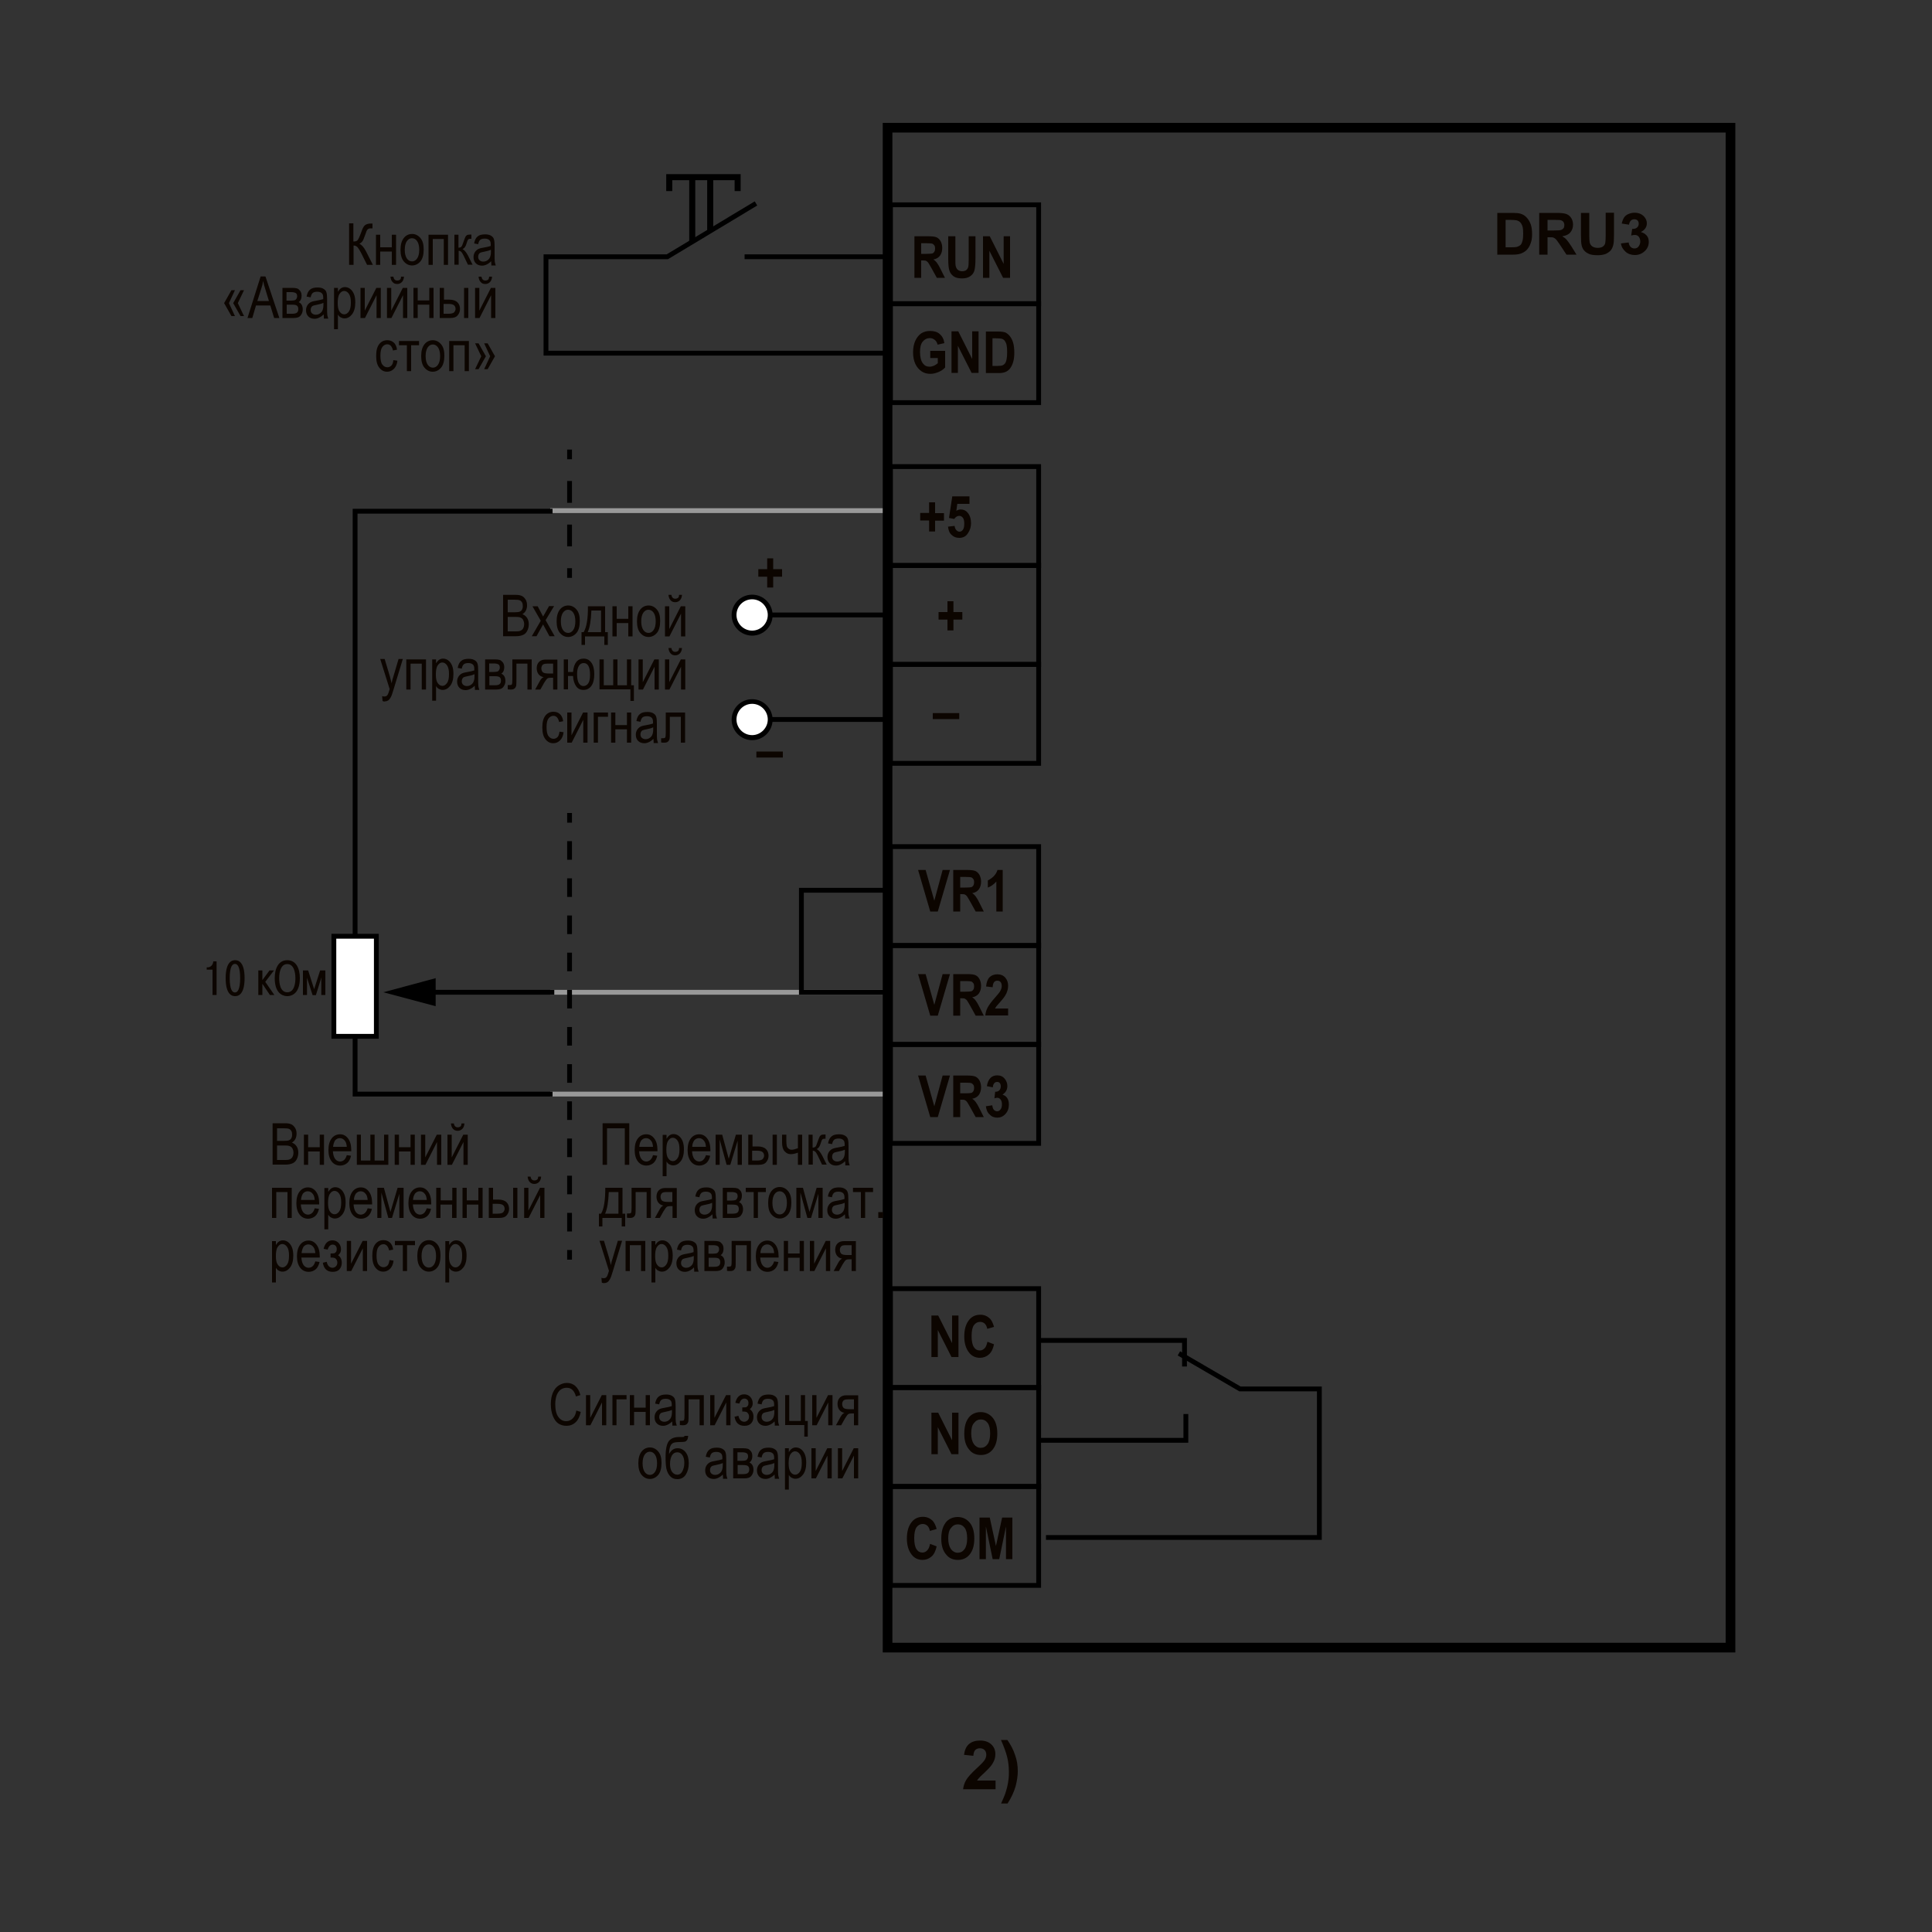 <?xml version="1.0" encoding="utf-8"?>
<!-- Generator: Adobe Illustrator 24.0.1, SVG Export Plug-In . SVG Version: 6.00 Build 0)  -->
<svg version="1.1" id="Слой_1" xmlns="http://www.w3.org/2000/svg" xmlns:xlink="http://www.w3.org/1999/xlink" x="0px" y="0px"
	 width="1000px" height="1000px" viewBox="0 0 1000 1000" style="enable-background:new 0 0 1000 1000;" xml:space="preserve">
<rect x="0" y="0" width="1000" height="1000" fill="#333333" stroke="none"/>
<style type="text/css">
	.st0{fill:none;stroke:#999999;stroke-width:2.5;}
	.st1{fill:#0C0500;}
	.st2{fill:none;stroke:#000000;stroke-width:5;}
	.st3{fill:none;stroke:#000000;stroke-width:2.5;}
	.st4{fill:#FFFFFF;}
	.st5{fill:none;stroke:#000000;stroke-width:2.5;stroke-dasharray:9.62,9.62;}
	.st6{fill:none;stroke:#000000;stroke-width:3.125;}
	.st7{fill:#FFFFFF;stroke:#000000;stroke-width:2.5;}
	.st8{fill:none;stroke:#000000;stroke-width:2.5;stroke-dasharray:11.275,11.275;}
</style>
<line class="st0" x1="284.8" y1="264.3" x2="459.7" y2="264.3"/>
<line class="st0" x1="284.8" y1="513.6" x2="459.7" y2="513.6"/>
<line class="st0" x1="284.8" y1="566.3" x2="459.7" y2="566.3"/>
<g>
	<path class="st1" d="M515.3,921.6v4.5h-16.8c0.2-1.7,0.7-3.3,1.6-4.8c0.9-1.5,2.7-3.5,5.4-6c2.2-2,3.5-3.4,4-4.1c0.7-1,1-2,1-2.9
		c0-1.1-0.3-1.9-0.9-2.5c-0.6-0.6-1.4-0.9-2.4-0.9c-1,0-1.8,0.3-2.4,0.9c-0.6,0.6-0.9,1.6-1,3l-4.8-0.5c0.3-2.6,1.2-4.5,2.7-5.7
		c1.5-1.2,3.4-1.7,5.6-1.7c2.5,0,4.4,0.7,5.8,2c1.4,1.3,2.1,3,2.1,5c0,1.1-0.2,2.2-0.6,3.2c-0.4,1-1,2.1-1.9,3.2
		c-0.6,0.7-1.6,1.8-3.1,3.2c-1.5,1.4-2.5,2.3-2.9,2.8c-0.4,0.5-0.7,0.9-1,1.3H515.3z"/>
	<path class="st1" d="M518.2,933.4c0.9-2,1.6-3.6,2-4.7c0.4-1.1,0.7-2.3,1.1-3.7c0.3-1.4,0.6-2.8,0.7-4c0.2-1.3,0.2-2.6,0.2-3.9
		c0-2.7-0.3-5.3-0.9-7.7c-0.6-2.4-1.7-5.4-3.2-8.8h3.3c1.7,2.4,3.1,5,4,7.8c1,2.7,1.4,5.5,1.4,8.4c0,2.4-0.4,4.9-1.1,7.7
		c-0.9,3.1-2.3,6.1-4.2,9H518.2z"/>
</g>
<g>
	<path class="st1" d="M480.9,275v-5.6h-4.6v-3.9h4.6V260h3.1v5.6h4.6v3.9h-4.6v5.6H480.9z"/>
	<path class="st1" d="M490.7,272.6l3.4-0.4c0.1,0.9,0.4,1.7,0.9,2.2s1,0.8,1.6,0.8c0.7,0,1.3-0.3,1.8-1c0.5-0.7,0.7-1.7,0.7-3.2
		c0-1.3-0.2-2.3-0.7-3c-0.5-0.6-1.1-1-1.9-1c-1,0-1.8,0.5-2.6,1.6l-2.7-0.5l1.7-11.2h8.9v3.9h-6.3l-0.5,3.6c0.8-0.5,1.5-0.7,2.3-0.7
		c1.4,0,2.6,0.5,3.5,1.6c1.2,1.4,1.8,3.2,1.8,5.5c0,1.9-0.5,3.6-1.6,5.2c-1,1.6-2.5,2.4-4.5,2.4c-1.6,0-2.9-0.5-3.9-1.5
		C491.5,276,490.9,274.5,490.7,272.6z"/>
</g>
<rect x="459.4" y="66.1" class="st2" width="436.3" height="786.7"/>
<rect x="460.9" y="241.5" class="st3" width="76.7" height="51.2"/>
<rect x="460.9" y="292.7" class="st3" width="76.7" height="51.2"/>
<rect x="460.9" y="343.9" class="st3" width="76.7" height="51.2"/>
<g>
	<path class="st1" d="M490.4,326.3v-5.6h-4.6v-3.9h4.6v-5.6h3.1v5.6h4.6v3.9h-4.6v5.6H490.4z"/>
</g>
<g>
	<path class="st1" d="M482.8,372.2v-3.1h13.7v3.1H482.8z"/>
</g>
<rect x="460.9" y="438.2" class="st3" width="76.7" height="51.2"/>
<rect x="460.9" y="489.4" class="st3" width="76.7" height="51.2"/>
<rect x="460.9" y="540.6" class="st3" width="76.7" height="51.2"/>
<rect x="460.9" y="667" class="st3" width="76.7" height="51.2"/>
<rect x="460.9" y="718.2" class="st3" width="76.7" height="51.2"/>
<rect x="460.9" y="769.4" class="st3" width="76.7" height="51.2"/>
<rect x="460.9" y="106" class="st3" width="76.7" height="51.2"/>
<rect x="460.9" y="157.2" class="st3" width="76.7" height="51.2"/>
<g>
	<path class="st1" d="M473.3,143.8v-21.5h7.5c1.9,0,3.3,0.2,4.1,0.6c0.8,0.4,1.5,1.1,2,2c0.5,1,0.8,2.1,0.8,3.4c0,1.7-0.4,3-1.2,4.1
		c-0.8,1-2,1.7-3.4,1.9c0.8,0.5,1.4,1.1,1.9,1.8c0.5,0.7,1.2,1.8,2,3.5l2.1,4.2h-4.2l-2.6-4.7c-0.9-1.7-1.6-2.7-1.9-3.2
		c-0.3-0.4-0.7-0.7-1.1-0.9c-0.4-0.2-1-0.2-1.8-0.2h-0.7v9H473.3z M476.8,131.4h2.6c1.6,0,2.6-0.1,3.1-0.2c0.4-0.1,0.8-0.4,1.1-0.9
		s0.4-1,0.4-1.7c0-0.7-0.1-1.2-0.4-1.6c-0.3-0.4-0.6-0.7-1.1-0.9c-0.3-0.1-1.3-0.2-2.9-0.2h-2.8V131.4z"/>
	<path class="st1" d="M491,122.3h3.5v11.6c0,1.8,0,3,0.1,3.5c0.2,0.9,0.5,1.7,1.1,2.2s1.4,0.8,2.3,0.8c0.8,0,1.5-0.2,2-0.5
		c0.5-0.4,0.9-0.9,1.1-1.5c0.2-0.6,0.3-2,0.3-4.2v-11.9h3.5v11.3c0,2.9-0.2,5-0.5,6.2c-0.3,1.3-1,2.3-2.1,3.1
		c-1.1,0.8-2.5,1.2-4.3,1.2c-1.8,0-3.3-0.3-4.3-1c-1-0.7-1.8-1.6-2.2-2.8c-0.5-1.2-0.7-3.4-0.7-6.6V122.3z"/>
	<path class="st1" d="M508.8,143.8v-21.5h3.5l7.2,14.3v-14.3h3.3v21.5h-3.6l-7.1-14v14H508.8z"/>
</g>
<g>
	<path class="st1" d="M481.5,185.2v-3.6h7.7v8.6c-0.8,0.9-1.9,1.7-3.3,2.3s-2.8,1-4.3,1c-1.7,0-3.3-0.4-4.6-1.3
		c-1.3-0.9-2.4-2.1-3.2-3.8c-0.8-1.7-1.2-3.7-1.2-6c0-2.4,0.4-4.4,1.2-6.1s1.8-2.9,3.1-3.8c1.3-0.8,2.8-1.2,4.5-1.2
		c2.1,0,3.8,0.5,5,1.6c1.3,1.1,2.1,2.6,2.4,4.7l-3.5,0.8c-0.3-1.1-0.7-1.9-1.5-2.5s-1.5-0.9-2.5-0.9c-1.5,0-2.7,0.6-3.7,1.8
		s-1.4,3-1.4,5.4c0,2.6,0.5,4.6,1.5,5.9c0.9,1.2,2,1.7,3.5,1.7c0.7,0,1.4-0.2,2.2-0.5c0.7-0.3,1.4-0.8,2-1.3v-2.7H481.5z"/>
	<path class="st1" d="M492.5,193v-21.5h3.5l7.2,14.3v-14.3h3.3V193h-3.6l-7.1-14v14H492.5z"/>
	<path class="st1" d="M510.2,171.6h6.5c1.6,0,2.9,0.2,3.7,0.5c0.8,0.4,1.6,1,2.3,1.9s1.3,2,1.7,3.4c0.4,1.4,0.6,3.1,0.6,5.2
		c0,1.9-0.2,3.5-0.6,4.8c-0.4,1.4-1,2.5-1.6,3.3s-1.4,1.4-2.3,1.8s-2.1,0.6-3.5,0.6h-6.7V171.6z M513.7,175.2v14.2h2.7
		c1.1,0,2-0.1,2.5-0.3c0.5-0.2,0.9-0.5,1.3-1c0.3-0.4,0.6-1.1,0.8-2.1c0.2-0.9,0.3-2.2,0.3-3.7c0-1.6-0.1-2.8-0.3-3.8
		c-0.2-0.9-0.6-1.6-1-2.2c-0.5-0.5-1-0.9-1.7-1c-0.5-0.1-1.5-0.2-2.9-0.2H513.7z"/>
</g>
<g>
	<path class="st1" d="M481.5,471.8l-6.3-21.5h3.9l4.5,15.9l4.3-15.9h3.8l-6.3,21.5H481.5z"/>
	<path class="st1" d="M493.4,471.8v-21.5h7.5c1.9,0,3.3,0.2,4.1,0.6c0.8,0.4,1.5,1.1,2,2c0.5,1,0.8,2.1,0.8,3.4c0,1.7-0.4,3-1.2,4.1
		c-0.8,1-2,1.7-3.4,1.9c0.8,0.5,1.4,1.1,1.9,1.8c0.5,0.7,1.2,1.8,2,3.5l2.1,4.2H505l-2.6-4.7c-0.9-1.7-1.6-2.7-1.9-3.2
		c-0.3-0.4-0.7-0.7-1.1-0.9c-0.4-0.2-1-0.2-1.8-0.2H497v9H493.4z M497,459.4h2.6c1.6,0,2.6-0.1,3.1-0.2c0.4-0.1,0.8-0.4,1.1-0.9
		s0.4-1,0.4-1.7c0-0.7-0.1-1.2-0.4-1.6c-0.3-0.4-0.6-0.7-1.1-0.9c-0.3-0.1-1.3-0.2-2.9-0.2H497V459.4z"/>
	<path class="st1" d="M519.1,471.8h-3.4v-15.5c-1.3,1.4-2.7,2.5-4.4,3.1v-3.7c0.9-0.4,1.9-1.1,2.9-2c1-1,1.7-2.1,2.1-3.4h2.7V471.8z
		"/>
</g>
<g>
	<path class="st1" d="M481.5,525.7l-6.3-21.5h3.9l4.5,15.9l4.3-15.9h3.8l-6.3,21.5H481.5z"/>
	<path class="st1" d="M493.4,525.7v-21.5h7.5c1.9,0,3.3,0.2,4.1,0.6c0.8,0.4,1.5,1.1,2,2c0.5,1,0.8,2.1,0.8,3.4c0,1.7-0.4,3-1.2,4.1
		c-0.8,1-2,1.7-3.4,1.9c0.8,0.5,1.4,1.1,1.9,1.8c0.5,0.7,1.2,1.8,2,3.5l2.1,4.2H505l-2.6-4.7c-0.9-1.7-1.6-2.7-1.9-3.2
		c-0.3-0.4-0.7-0.7-1.1-0.9c-0.4-0.2-1-0.2-1.8-0.2H497v9H493.4z M497,513.3h2.6c1.6,0,2.6-0.1,3.1-0.2c0.4-0.1,0.8-0.4,1.1-0.9
		c0.3-0.4,0.4-1,0.4-1.7c0-0.7-0.1-1.2-0.4-1.6c-0.3-0.4-0.6-0.7-1.1-0.9c-0.3-0.1-1.3-0.2-2.9-0.2H497V513.3z"/>
	<path class="st1" d="M521.8,521.8v3.8H510c0.1-1.4,0.5-2.8,1.2-4.1s1.9-3,3.8-5.1c1.5-1.7,2.4-2.8,2.7-3.4c0.5-0.9,0.8-1.7,0.8-2.6
		c0-0.9-0.2-1.6-0.6-2.1c-0.4-0.5-1-0.7-1.7-0.7c-1.5,0-2.3,1.1-2.4,3.4l-3.4-0.4c0.2-2.2,0.8-3.8,1.8-4.8c1-1,2.4-1.5,4-1.5
		c1.8,0,3.2,0.6,4.2,1.8s1.4,2.6,1.4,4.1c0,0.9-0.1,1.7-0.4,2.6c-0.2,0.8-0.6,1.7-1.1,2.5c-0.5,0.8-1.3,1.9-2.5,3.2
		c-1.1,1.2-1.8,2-2.1,2.4s-0.5,0.8-0.7,1.1H521.8z"/>
</g>
<g>
	<path class="st1" d="M481.5,578.2l-6.3-21.5h3.9l4.5,15.9l4.3-15.9h3.8l-6.3,21.5H481.5z"/>
	<path class="st1" d="M493.4,578.2v-21.5h7.5c1.9,0,3.3,0.2,4.1,0.6c0.8,0.4,1.5,1.1,2,2c0.5,1,0.8,2.1,0.8,3.4c0,1.7-0.4,3-1.2,4.1
		c-0.8,1-2,1.7-3.4,1.9c0.8,0.5,1.4,1.1,1.9,1.8c0.5,0.7,1.2,1.8,2,3.5l2.1,4.2H505l-2.6-4.7c-0.9-1.7-1.6-2.7-1.9-3.2
		c-0.3-0.4-0.7-0.7-1.1-0.9c-0.4-0.2-1-0.2-1.8-0.2H497v9H493.4z M497,565.9h2.6c1.6,0,2.6-0.1,3.1-0.2c0.4-0.1,0.8-0.4,1.1-0.9
		s0.4-1,0.4-1.7c0-0.7-0.1-1.2-0.4-1.6c-0.3-0.4-0.6-0.7-1.1-0.9c-0.3-0.1-1.3-0.2-2.9-0.2H497V565.9z"/>
	<path class="st1" d="M510.3,572.6l3.3-0.5c0.1,1,0.4,1.8,0.8,2.3c0.5,0.5,1,0.8,1.7,0.8c0.7,0,1.3-0.3,1.8-1
		c0.5-0.6,0.7-1.5,0.7-2.6c0-1-0.2-1.9-0.7-2.5s-1-0.9-1.7-0.9c-0.4,0-0.9,0.1-1.5,0.3l0.4-3.4c0.9,0,1.6-0.2,2.1-0.7
		c0.5-0.5,0.8-1.2,0.8-2.1c0-0.7-0.2-1.3-0.5-1.7s-0.8-0.6-1.4-0.6s-1.1,0.2-1.5,0.7c-0.4,0.5-0.7,1.2-0.7,2.1l-3.1-0.6
		c0.3-2,1-3.4,1.9-4.3c0.9-0.9,2.1-1.3,3.5-1.3c1.6,0,2.9,0.6,3.8,1.7c0.9,1.1,1.4,2.4,1.4,3.8c0,0.9-0.2,1.8-0.6,2.5
		c-0.4,0.8-1.1,1.4-1.9,2c1,0.3,1.8,0.8,2.4,1.7s0.9,2,0.9,3.4c0,2-0.6,3.6-1.8,4.9c-1.2,1.3-2.6,1.9-4.2,1.9
		c-1.5,0-2.9-0.5-3.9-1.6C511.1,575.9,510.5,574.4,510.3,572.6z"/>
</g>
<g>
	<path class="st1" d="M482.1,702.4v-21.5h3.5l7.2,14.3v-14.3h3.3v21.5h-3.6l-7.1-14v14H482.1z"/>
	<path class="st1" d="M511.1,694.5l3.4,1.3c-0.5,2.4-1.4,4.2-2.7,5.3c-1.3,1.1-2.8,1.7-4.6,1.7c-2.3,0-4.2-0.9-5.6-2.7
		c-1.6-2-2.5-4.8-2.5-8.3c0-3.7,0.8-6.5,2.5-8.6c1.4-1.8,3.4-2.7,5.8-2.7c2,0,3.6,0.7,5,2c0.9,1,1.6,2.4,2.1,4.3l-3.5,1
		c-0.2-1.2-0.7-2.1-1.3-2.7c-0.7-0.6-1.5-0.9-2.4-0.9c-1.3,0-2.4,0.6-3.2,1.7c-0.8,1.1-1.2,3-1.2,5.6c0,2.7,0.4,4.6,1.2,5.8
		s1.8,1.7,3.1,1.7c0.9,0,1.7-0.4,2.4-1.1C510.3,697.3,510.7,696.1,511.1,694.5z"/>
</g>
<g>
	<path class="st1" d="M482.1,752.7v-21.5h3.5l7.2,14.3v-14.3h3.3v21.5h-3.6l-7.1-14v14H482.1z"/>
	<path class="st1" d="M499.1,742.1c0-2.6,0.4-4.7,1.1-6.3c0.8-1.7,1.7-2.9,3-3.7s2.7-1.2,4.4-1.2c2.5,0,4.6,1,6.2,2.9
		c1.6,1.9,2.4,4.7,2.4,8.2c0,3.6-0.8,6.4-2.5,8.4c-1.5,1.8-3.5,2.7-6,2.7c-2.5,0-4.6-0.9-6-2.7C499.9,748.3,499.1,745.6,499.1,742.1
		z M502.7,741.9c0,2.5,0.5,4.3,1.4,5.6c0.9,1.2,2.1,1.9,3.5,1.9c1.4,0,2.6-0.6,3.5-1.8c0.9-1.2,1.4-3.1,1.4-5.6
		c0-2.5-0.4-4.3-1.3-5.5c-0.9-1.2-2.1-1.8-3.5-1.8c-1.4,0-2.6,0.6-3.5,1.8C503.2,737.5,502.7,739.4,502.7,741.9z"/>
</g>
<g>
	<path class="st1" d="M481.4,799.1l3.4,1.3c-0.5,2.4-1.4,4.2-2.7,5.3c-1.3,1.1-2.8,1.7-4.6,1.7c-2.3,0-4.2-0.9-5.6-2.7
		c-1.6-2-2.5-4.8-2.5-8.3c0-3.7,0.8-6.5,2.5-8.6c1.4-1.8,3.4-2.7,5.8-2.7c2,0,3.6,0.7,5,2c0.9,1,1.6,2.4,2.1,4.3l-3.5,1
		c-0.2-1.2-0.7-2.1-1.3-2.7c-0.7-0.6-1.5-0.9-2.4-0.9c-1.3,0-2.4,0.6-3.2,1.7c-0.8,1.1-1.2,3-1.2,5.6c0,2.7,0.4,4.6,1.2,5.8
		s1.8,1.7,3.1,1.7c0.9,0,1.7-0.4,2.4-1.1C480.6,801.8,481.1,800.7,481.4,799.1z"/>
	<path class="st1" d="M487.2,796.4c0-2.6,0.4-4.7,1.1-6.3c0.8-1.7,1.7-2.9,3-3.7s2.7-1.2,4.4-1.2c2.5,0,4.6,1,6.2,2.9
		c1.6,1.9,2.4,4.7,2.4,8.2c0,3.6-0.8,6.4-2.5,8.4c-1.5,1.8-3.5,2.7-6,2.7c-2.5,0-4.6-0.9-6-2.7C488,802.7,487.2,799.9,487.2,796.4z
		 M490.8,796.2c0,2.5,0.5,4.3,1.4,5.6c0.9,1.2,2.1,1.9,3.5,1.9c1.4,0,2.6-0.6,3.5-1.8c0.9-1.2,1.4-3.1,1.4-5.6
		c0-2.5-0.4-4.3-1.3-5.5c-0.9-1.2-2.1-1.8-3.5-1.8c-1.4,0-2.6,0.6-3.5,1.8C491.3,791.9,490.8,793.7,490.8,796.2z"/>
	<path class="st1" d="M507,807v-21.5h5.3l3.2,14.7l3.2-14.7h5.3V807h-3.3v-16.9l-3.5,16.9h-3.4l-3.5-16.9V807H507z"/>
</g>
<g>
	<g>
		<path class="st1" d="M775,110.2h7.9c1.8,0,3.1,0.1,4.1,0.4c1.3,0.4,2.3,1,3.2,2s1.6,2.1,2.1,3.5s0.7,3.1,0.7,5.1
			c0,1.8-0.2,3.3-0.7,4.6c-0.5,1.6-1.3,2.8-2.3,3.8c-0.8,0.7-1.8,1.3-3,1.7c-1,0.3-2.2,0.5-3.8,0.5H775V110.2z M779.3,113.8v14.2
			h3.2c1.2,0,2.1-0.1,2.6-0.2c0.7-0.2,1.3-0.5,1.8-0.9s0.8-1.1,1.1-2.1s0.4-2.3,0.4-3.9s-0.1-2.9-0.4-3.8s-0.7-1.6-1.2-2.1
			s-1.2-0.8-2-1c-0.6-0.1-1.8-0.2-3.6-0.2H779.3z"/>
		<path class="st1" d="M796.7,131.7v-21.5h9.1c2.3,0,4,0.2,5,0.6c1,0.4,1.9,1.1,2.5,2.1s0.9,2.1,0.9,3.4c0,1.6-0.5,2.9-1.4,4
			c-0.9,1.1-2.4,1.7-4.2,2c0.9,0.5,1.7,1.1,2.3,1.8c0.6,0.7,1.4,1.8,2.5,3.5l2.6,4.2h-5.2l-3.1-4.7c-1.1-1.7-1.9-2.7-2.3-3.2
			c-0.4-0.4-0.8-0.7-1.3-0.9c-0.5-0.2-1.2-0.2-2.2-0.2H801v9H796.7z M801,119.3h3.2c2.1,0,3.4-0.1,3.9-0.3s0.9-0.5,1.2-0.9
			s0.4-1,0.4-1.6c0-0.7-0.2-1.3-0.6-1.8c-0.4-0.4-0.9-0.7-1.6-0.8c-0.4,0-1.4-0.1-3.2-0.1H801V119.3z"/>
		<path class="st1" d="M818.3,110.2h4.3v11.6c0,1.8,0.1,3,0.2,3.6c0.2,0.9,0.6,1.6,1.3,2.1c0.7,0.5,1.7,0.8,2.9,0.8
			c1.2,0,2.2-0.3,2.8-0.8s1-1.1,1.1-1.9s0.2-1.9,0.2-3.6v-11.9h4.3v11.3c0,2.6-0.1,4.4-0.4,5.5s-0.7,2-1.3,2.7
			c-0.6,0.7-1.5,1.3-2.5,1.8c-1.1,0.4-2.4,0.7-4.1,0.7c-2.1,0-3.6-0.2-4.7-0.7c-1.1-0.5-1.9-1.1-2.5-1.8s-1-1.6-1.2-2.4
			c-0.3-1.2-0.4-3-0.4-5.4V110.2z"/>
		<path class="st1" d="M839,126l4-0.5c0.1,1,0.5,1.8,1,2.3s1.2,0.8,2,0.8c0.8,0,1.6-0.3,2.1-1s0.9-1.5,0.9-2.6c0-1-0.3-1.9-0.8-2.5
			s-1.2-0.9-2-0.9c-0.5,0-1.2,0.1-1.9,0.3l0.5-3.4c1.1,0,2-0.2,2.5-0.7c0.6-0.5,0.9-1.2,0.9-2c0-0.7-0.2-1.3-0.6-1.7s-1-0.6-1.7-0.6
			c-0.7,0-1.3,0.2-1.8,0.7s-0.8,1.2-0.9,2.1l-3.8-0.6c0.3-1.3,0.7-2.3,1.2-3.1c0.5-0.8,1.3-1.4,2.2-1.8c1-0.4,2-0.7,3.2-0.7
			c2,0,3.6,0.6,4.9,1.9c1,1.1,1.5,2.2,1.5,3.6c0,1.9-1,3.4-3.1,4.5c1.2,0.3,2.2,0.9,3,1.8s1.1,2,1.1,3.3c0,1.9-0.7,3.5-2.1,4.8
			s-3.1,2-5.1,2c-1.9,0-3.6-0.6-4.8-1.7S839.2,127.8,839,126z"/>
	</g>
</g>
<line class="st3" x1="460.9" y1="132.9" x2="385.4" y2="132.9"/>
<polyline class="st3" points="391.3,105.3 345.4,132.9 282.6,132.9 282.6,182.8 459.4,182.8 "/>
<g>
	<line class="st6" x1="367.6" y1="91.7" x2="367.6" y2="119.4"/>
	<line class="st6" x1="358.3" y1="91.7" x2="358.3" y2="125.1"/>
	<polyline class="st6" points="381.8,98.9 381.8,91.7 346.4,91.7 346.4,98.9 	"/>
</g>
<g>
	<g>
		<line class="st3" x1="388.8" y1="318.3" x2="459.4" y2="318.3"/>
		<g>
			<g>
				<path class="st4" d="M389.3,327.7c-5.2,0-9.4-4.2-9.4-9.4c0-5.2,4.2-9.4,9.4-9.4c5.2,0,9.4,4.2,9.4,9.4
					C398.7,323.5,394.5,327.7,389.3,327.7z"/>
				<path d="M389.3,329c5.9,0,10.6-4.8,10.6-10.6c0-5.9-4.8-10.6-10.6-10.6c-5.9,0-10.6,4.8-10.6,10.6
					C378.7,324.2,383.5,329,389.3,329C395.2,329,383.5,329,389.3,329z M389.3,310.2c4.5,0,8.1,3.7,8.1,8.1c0,4.5-3.7,8.1-8.1,8.1
					c-4.5,0-8.1-3.7-8.1-8.1C381.2,313.8,384.8,310.2,389.3,310.2C393.8,310.2,384.8,310.2,389.3,310.2z"/>
			</g>
		</g>
	</g>
</g>
<g>
	<g>
		<line class="st3" x1="388.8" y1="372.4" x2="459.4" y2="372.4"/>
		<g>
			<g>
				<path class="st4" d="M389.3,381.8c-5.2,0-9.4-4.2-9.4-9.4s4.2-9.4,9.4-9.4c5.2,0,9.4,4.2,9.4,9.4S394.5,381.8,389.3,381.8z"/>
				<path d="M389.3,383.1c5.9,0,10.6-4.8,10.6-10.6s-4.8-10.6-10.6-10.6c-5.9,0-10.6,4.8-10.6,10.6S383.5,383.1,389.3,383.1
					C395.2,383.1,383.5,383.1,389.3,383.1z M389.3,364.3c4.5,0,8.1,3.7,8.1,8.1s-3.7,8.1-8.1,8.1c-4.5,0-8.1-3.7-8.1-8.1
					S384.8,364.3,389.3,364.3C393.8,364.3,384.8,364.3,389.3,364.3z"/>
			</g>
		</g>
	</g>
</g>
<g>
	<path class="st1" d="M260.4,329.4v-21.5h6.6c1.3,0,2.4,0.2,3.2,0.6s1.4,1.1,1.9,1.9c0.5,0.9,0.7,1.8,0.7,2.9c0,1-0.2,1.9-0.6,2.7
		s-1,1.4-1.8,1.9c1,0.4,1.8,1,2.4,1.9c0.6,0.9,0.9,2,0.9,3.3c0,1.3-0.3,2.4-0.8,3.4c-0.5,1-1.2,1.7-2.1,2.1s-2.1,0.7-3.7,0.7H260.4z
		 M262.8,316.9h3.8c1,0,1.7-0.1,2.1-0.2c0.6-0.2,1.1-0.5,1.4-1c0.3-0.5,0.5-1.1,0.5-2c0-0.8-0.1-1.4-0.4-1.9
		c-0.3-0.5-0.7-0.9-1.2-1.1s-1.4-0.3-2.7-0.3h-3.5V316.9z M262.8,326.8h4.4c1,0,1.7-0.1,2.1-0.3c0.7-0.3,1.2-0.7,1.5-1.3
		c0.3-0.6,0.5-1.3,0.5-2.2c0-0.8-0.2-1.5-0.5-2.1c-0.3-0.6-0.8-1-1.3-1.2c-0.6-0.3-1.4-0.4-2.6-0.4h-4.1V326.8z"/>
	<path class="st1" d="M275.2,329.4l4.7-8.1l-4.3-7.5h2.7l1.9,3.6c0.4,0.7,0.7,1.3,0.9,1.7c0.4-0.7,0.7-1.2,1-1.7l2.1-3.7h2.6
		l-4.4,7.3l4.7,8.3h-2.7l-2.6-4.8l-0.7-1.3l-3.4,6.1H275.2z"/>
	<path class="st1" d="M288.1,321.6c0-2.7,0.6-4.7,1.7-6.1c1.1-1.4,2.6-2.1,4.3-2.1c1.7,0,3.1,0.7,4.3,2.1s1.7,3.3,1.7,5.9
		c0,2.8-0.6,4.9-1.7,6.2s-2.6,2.1-4.3,2.1c-1.7,0-3.1-0.7-4.3-2.1C288.7,326.3,288.1,324.3,288.1,321.6z M290.3,321.6
		c0,2,0.4,3.5,1.1,4.5c0.7,1,1.6,1.5,2.7,1.5c1,0,1.9-0.5,2.6-1.5c0.7-1,1.1-2.5,1.1-4.5c0-2-0.4-3.5-1.1-4.5
		c-0.7-1-1.6-1.5-2.7-1.5c-1,0-1.9,0.5-2.6,1.5S290.3,319.6,290.3,321.6z"/>
	<path class="st1" d="M304.3,313.8h8.9v13.4h1.4v6.6h-1.8v-4.4h-10v4.4H301v-6.6h1.1C303.6,324.7,304.4,320.2,304.3,313.8z
		 M306.1,316c-0.2,5.1-0.8,8.8-1.9,11.2h6.9V316H306.1z"/>
	<path class="st1" d="M317,313.8h2.2v6.5h6v-6.5h2.2v15.6h-2.2v-6.9h-6v6.9H317V313.8z"/>
	<path class="st1" d="M329.7,321.6c0-2.7,0.6-4.7,1.7-6.1c1.1-1.4,2.6-2.1,4.3-2.1c1.7,0,3.1,0.7,4.3,2.1s1.7,3.3,1.7,5.9
		c0,2.8-0.6,4.9-1.7,6.2s-2.6,2.1-4.3,2.1c-1.7,0-3.1-0.7-4.3-2.1C330.3,326.3,329.7,324.3,329.7,321.6z M331.9,321.6
		c0,2,0.4,3.5,1.1,4.5c0.7,1,1.6,1.5,2.7,1.5c1,0,1.9-0.5,2.6-1.5c0.7-1,1.1-2.5,1.1-4.5c0-2-0.4-3.5-1.1-4.5
		c-0.7-1-1.6-1.5-2.7-1.5c-1,0-1.9,0.5-2.6,1.5S331.9,319.6,331.9,321.6z"/>
	<path class="st1" d="M344.2,313.8h2.2v11.8l6-11.8h2.3v15.6h-2.2v-11.8l-6,11.8h-2.3V313.8z M351.5,307.9h1.5
		c-0.1,1.3-0.5,2.2-1.1,2.8s-1.4,1-2.4,1s-1.8-0.3-2.4-1c-0.6-0.6-1-1.6-1.1-2.8h1.5c0.2,1.3,0.9,2,2,2c0.6,0,1.1-0.2,1.5-0.5
		S351.4,308.6,351.5,307.9z"/>
	<path class="st1" d="M198,362.8l-0.2-2.5c0.5,0.2,0.9,0.2,1.2,0.2c0.5,0,0.8-0.1,1.1-0.3c0.3-0.2,0.5-0.5,0.7-0.9
		c0.1-0.1,0.4-1,0.9-2.6l-4.9-15.6h2.3l2.7,9c0.3,1.1,0.6,2.3,0.9,3.6c0.2-1.2,0.5-2.4,0.9-3.5l2.7-9.1h2.2l-4.8,15.8
		c-0.6,2.1-1.1,3.4-1.5,4.1c-0.4,0.7-0.8,1.2-1.2,1.5c-0.5,0.3-1,0.5-1.6,0.5C198.9,363.2,198.5,363.1,198,362.8z"/>
	<path class="st1" d="M210.4,341.3h10.1v15.6h-2.2v-13.4h-5.8v13.4h-2.2V341.3z"/>
	<path class="st1" d="M223.7,362.8v-21.5h2v2c0.5-0.8,1-1.4,1.6-1.8s1.3-0.6,2-0.6c1,0,1.9,0.3,2.7,0.9c0.8,0.6,1.5,1.5,2,2.7
		c0.5,1.2,0.7,2.7,0.7,4.4c0,2.6-0.6,4.7-1.7,6.1c-1.1,1.4-2.4,2.1-3.9,2.1c-0.7,0-1.3-0.2-1.9-0.5s-1.1-0.8-1.5-1.5v7.6H223.7z
		 M225.6,349.2c0,2,0.3,3.5,1,4.4c0.7,1,1.5,1.4,2.4,1.4c0.9,0,1.7-0.5,2.4-1.5c0.7-1,1-2.5,1-4.6c0-2-0.3-3.5-1-4.5
		c-0.7-1-1.5-1.5-2.5-1.5c-0.9,0-1.7,0.5-2.4,1.6S225.6,347.2,225.6,349.2z"/>
	<path class="st1" d="M245.7,354.9c-0.7,0.8-1.5,1.3-2.3,1.7s-1.6,0.6-2.4,0.6c-1.3,0-2.4-0.4-3.2-1.2s-1.2-1.9-1.2-3.2
		c0-0.9,0.2-1.7,0.6-2.4s0.9-1.2,1.5-1.6s1.6-0.7,2.9-0.9c1.8-0.3,3-0.6,3.9-0.9l0-0.7c0-1.1-0.2-1.8-0.6-2.2
		c-0.5-0.6-1.4-0.9-2.5-0.9c-1,0-1.8,0.2-2.3,0.6s-0.9,1.2-1.1,2.3l-2.1-0.4c0.3-1.7,0.9-2.9,1.8-3.6c0.9-0.8,2.2-1.1,4-1.1
		c1.3,0,2.4,0.3,3.1,0.8c0.8,0.5,1.2,1.1,1.4,1.9c0.2,0.7,0.3,1.8,0.3,3.3v3.5c0,2.5,0,4,0.1,4.7c0.1,0.6,0.3,1.3,0.5,1.9h-2.3
		C245.9,356.3,245.7,355.7,245.7,354.9z M245.5,349c-0.8,0.4-2,0.7-3.5,1c-0.9,0.2-1.5,0.3-1.9,0.5c-0.4,0.2-0.6,0.5-0.8,0.8
		c-0.2,0.4-0.3,0.8-0.3,1.3c0,0.7,0.2,1.3,0.7,1.8c0.5,0.4,1.1,0.7,1.9,0.7c0.8,0,1.5-0.2,2.1-0.6c0.6-0.4,1.1-0.9,1.4-1.6
		s0.5-1.6,0.5-2.9V349z"/>
	<path class="st1" d="M251.1,341.3h5c1.1,0,2,0.1,2.6,0.3c0.6,0.2,1.1,0.7,1.6,1.3c0.5,0.7,0.7,1.5,0.7,2.5c0,1.5-0.5,2.6-1.5,3.3
		c1.4,0.6,2.1,1.9,2.1,3.8c0,1.2-0.4,2.2-1.1,3.1s-1.9,1.3-3.6,1.3h-5.8V341.3z M253.2,347.8h2.3c0.9,0,1.5-0.1,1.9-0.2
		s0.7-0.4,0.9-0.7s0.4-0.8,0.4-1.3c0-0.8-0.2-1.4-0.7-1.7c-0.5-0.3-1.3-0.5-2.4-0.5h-2.4V347.8z M253.2,354.7h2.9
		c1.2,0,2.1-0.2,2.5-0.6c0.5-0.4,0.7-1,0.7-1.8c0-0.8-0.2-1.4-0.7-1.8c-0.5-0.4-1.4-0.5-2.7-0.5h-2.6V354.7z"/>
	<path class="st1" d="M265.2,341.3h10v15.6h-2.2v-13.4h-5.7v7.7c0,1.8,0,3-0.1,3.6s-0.4,1.1-0.8,1.5c-0.4,0.4-1.1,0.6-1.9,0.6
		c-0.5,0-1.1,0-1.7-0.1v-2.2c1,0,1.6,0,1.8-0.1s0.3-0.2,0.4-0.4c0.1-0.2,0.2-1.1,0.2-2.5V341.3z"/>
	<path class="st1" d="M288.5,341.3v15.6h-2.2v-6.1h-1.3c-0.7,0-1.3,0.1-1.7,0.4s-0.9,1-1.7,2.3l-1.9,3.4h-2.7l2.3-4.2
		c0.7-1.3,1.4-2,2.1-2.2c-1.2-0.2-2.1-0.8-2.7-1.6s-0.9-1.9-0.9-3c0-1.4,0.4-2.5,1.2-3.3c0.8-0.8,1.9-1.2,3.3-1.2H288.5z
		 M286.4,343.5h-3.1c-1.3,0-2.1,0.2-2.5,0.7c-0.4,0.5-0.6,1.1-0.6,1.7c0,0.9,0.3,1.6,0.8,2.1c0.6,0.4,1.5,0.6,2.9,0.6h2.4V343.5z"/>
	<path class="st1" d="M291.8,341.3h2.2v6.5h2.6c0.4-4.6,2.3-6.9,5.5-6.9c1.7,0,3,0.7,4,2.1c1,1.4,1.5,3.4,1.5,5.9
		c0,2.7-0.5,4.7-1.5,6.1s-2.4,2.1-4.1,2.1c-1.6,0-2.9-0.6-3.8-1.9s-1.5-3.1-1.6-5.3H294v6.9h-2.2V341.3z M302.1,343.2
		c-1.1,0-1.9,0.5-2.5,1.5c-0.6,1-0.9,2.4-0.9,4.2c0,2.1,0.3,3.7,0.9,4.7s1.4,1.5,2.4,1.5c0.9,0,1.7-0.4,2.4-1.3c0.7-0.9,1-2.4,1-4.5
		C305.4,345.2,304.3,343.2,302.1,343.2z"/>
	<path class="st1" d="M310.3,341.3h2.2v13.4h4.9v-13.4h2.2v13.4h4.9v-13.4h2.2v13.4h1.4v8.1h-1.8v-6h-16V341.3z"/>
	<path class="st1" d="M330.5,341.3h2.2v11.8l6-11.8h2.3v15.6h-2.2v-11.8l-6,11.8h-2.3V341.3z"/>
	<path class="st1" d="M344.2,341.3h2.2v11.8l6-11.8h2.3v15.6h-2.2v-11.8l-6,11.8h-2.3V341.3z M351.5,335.4h1.5
		c-0.1,1.3-0.5,2.2-1.1,2.8s-1.4,1-2.4,1s-1.8-0.3-2.4-1c-0.6-0.6-1-1.6-1.1-2.8h1.5c0.2,1.3,0.9,2,2,2c0.6,0,1.1-0.2,1.5-0.5
		S351.4,336.1,351.5,335.4z"/>
	<path class="st1" d="M289.6,378.7l2.1,0.3c-0.2,1.9-0.9,3.3-1.8,4.2c-1,1-2.2,1.5-3.5,1.5c-1.7,0-3-0.7-4.1-2.1
		c-1.1-1.4-1.6-3.4-1.6-6.1c0-2.7,0.5-4.7,1.6-6.1c1.1-1.4,2.5-2,4.2-2c1.3,0,2.4,0.4,3.3,1.2c0.9,0.8,1.5,2.1,1.7,3.7l-2.1,0.4
		c-0.2-1-0.6-1.8-1.1-2.4c-0.5-0.5-1.1-0.8-1.8-0.8c-1.1,0-1.9,0.5-2.6,1.4s-1,2.4-1,4.5c0,2.1,0.3,3.7,1,4.6
		c0.7,0.9,1.5,1.4,2.6,1.4c0.8,0,1.5-0.3,2.1-0.9C289.1,381,289.4,380,289.6,378.7z"/>
	<path class="st1" d="M293.6,368.8h2.2v11.8l6-11.8h2.3v15.6h-2.2v-11.8l-6,11.8h-2.3V368.8z"/>
	<path class="st1" d="M307.4,368.8h7.3v2.2h-5.2v13.4h-2.2V368.8z"/>
	<path class="st1" d="M316.3,368.8h2.2v6.5h6v-6.5h2.2v15.6h-2.2v-6.9h-6v6.9h-2.2V368.8z"/>
	<path class="st1" d="M338.2,382.4c-0.7,0.8-1.5,1.3-2.3,1.7s-1.6,0.6-2.4,0.6c-1.3,0-2.4-0.4-3.2-1.2s-1.2-1.9-1.2-3.2
		c0-0.9,0.2-1.7,0.6-2.4s0.9-1.2,1.5-1.6s1.6-0.7,2.9-0.9c1.8-0.3,3-0.6,3.9-0.9l0-0.7c0-1.1-0.2-1.8-0.6-2.2
		c-0.5-0.6-1.4-0.9-2.5-0.9c-1,0-1.8,0.2-2.3,0.6s-0.9,1.2-1.1,2.3l-2.1-0.4c0.3-1.7,0.9-2.9,1.8-3.6c0.9-0.8,2.2-1.1,4-1.1
		c1.3,0,2.4,0.3,3.1,0.8c0.8,0.5,1.2,1.1,1.4,1.9c0.2,0.7,0.3,1.8,0.3,3.3v3.5c0,2.5,0,4,0.1,4.7c0.1,0.6,0.3,1.3,0.5,1.9h-2.3
		C338.4,383.8,338.2,383.2,338.2,382.4z M338,376.5c-0.8,0.4-2,0.7-3.5,1c-0.9,0.2-1.5,0.3-1.9,0.5c-0.4,0.2-0.6,0.5-0.8,0.8
		c-0.2,0.4-0.3,0.8-0.3,1.3c0,0.7,0.2,1.3,0.7,1.8c0.5,0.4,1.1,0.7,1.9,0.7c0.8,0,1.5-0.2,2.1-0.6c0.6-0.4,1.1-0.9,1.4-1.6
		s0.5-1.6,0.5-2.9V376.5z"/>
	<path class="st1" d="M344.6,368.8h10v15.6h-2.2V371h-5.7v7.7c0,1.8,0,3-0.1,3.6s-0.4,1.1-0.8,1.5c-0.4,0.4-1.1,0.6-1.9,0.6
		c-0.5,0-1.1,0-1.7-0.1v-2.2c1,0,1.6,0,1.8-0.1s0.3-0.2,0.4-0.4c0.1-0.2,0.2-1.1,0.2-2.5V368.8z"/>
</g>
<g>
	<path class="st1" d="M397.1,304.1v-5.6h-4.6v-3.9h4.6V289h3.1v5.6h4.6v3.9h-4.6v5.6H397.1z"/>
</g>
<g>
	<path class="st1" d="M391.5,392.1V389h13.7v3.1H391.5z"/>
</g>
<polyline class="st3" points="286,264.6 183.8,264.6 183.8,566.3 286,566.3 "/>
<rect x="172.8" y="484.6" class="st7" width="22" height="51.8"/>
<g>
	<g>
		<line class="st3" x1="286.9" y1="513.6" x2="220.5" y2="513.6"/>
		<g>
			<polygon points="225.5,506.3 198.4,513.6 225.5,520.8 			"/>
		</g>
	</g>
</g>
<g>
	<path class="st1" d="M180.6,115.6h2.3v9.4c1.1,0,1.8-0.2,2.2-0.7c0.4-0.5,1-1.7,1.7-3.6c0.5-1.5,0.9-2.5,1.3-3.1
		c0.3-0.6,0.8-1.1,1.4-1.4c0.6-0.3,1.4-0.5,2.4-0.5c0.3,0,0.6,0,0.9,0v2.5l-0.5,0l-0.5,0c-0.6,0-1.1,0.2-1.5,0.5
		c-0.4,0.4-0.8,1.3-1.3,2.9c-0.6,1.8-1.1,2.9-1.5,3.4c-0.4,0.5-0.9,0.9-1.5,1.2c1.1,0.4,2.3,1.7,3.4,3.8l3.6,7.1H190l-2.9-5.8
		c-0.9-1.8-1.7-3-2.2-3.5c-0.6-0.5-1.1-0.7-1.7-0.7c-0.1,0-0.1,0-0.2,0v10h-2.3V115.6z"/>
	<path class="st1" d="M194.6,121.5h2.2v6.5h6v-6.5h2.2v15.6h-2.2v-6.9h-6v6.9h-2.2V121.5z"/>
	<path class="st1" d="M207.3,129.3c0-2.7,0.6-4.7,1.7-6.1c1.1-1.4,2.6-2.1,4.3-2.1c1.7,0,3.1,0.7,4.3,2.1s1.7,3.3,1.7,5.9
		c0,2.8-0.6,4.9-1.7,6.2s-2.6,2.1-4.3,2.1c-1.7,0-3.1-0.7-4.3-2.1C207.9,134,207.3,132,207.3,129.3z M209.5,129.3
		c0,2,0.4,3.5,1.1,4.5c0.7,1,1.6,1.5,2.7,1.5c1,0,1.9-0.5,2.6-1.5c0.7-1,1.1-2.5,1.1-4.5c0-2-0.4-3.5-1.1-4.5
		c-0.7-1-1.6-1.5-2.7-1.5c-1,0-1.9,0.5-2.6,1.5S209.5,127.3,209.5,129.3z"/>
	<path class="st1" d="M221.8,121.5h10.1v15.6h-2.2v-13.4H224v13.4h-2.2V121.5z"/>
	<path class="st1" d="M235.1,121.5h2.2v6.7c0.7,0,1.2-0.2,1.5-0.5c0.3-0.3,0.7-1.3,1.2-2.8c0.4-1.2,0.8-2.1,1-2.5
		c0.3-0.4,0.6-0.7,0.9-0.8c0.3-0.1,0.9-0.2,1.8-0.2h0.3v2.2l-0.6,0c-0.5,0-0.8,0.1-1,0.3c-0.2,0.2-0.4,0.5-0.5,0.9
		c-0.5,1.6-0.9,2.6-1.2,3c-0.3,0.5-0.7,0.8-1.3,1.2c0.9,0.3,1.8,1.4,2.8,3.2l2.4,4.8h-2.4l-2.3-4.8c-0.5-1-0.9-1.6-1.2-1.9
		c-0.4-0.3-0.8-0.5-1.3-0.5v7.2h-2.2V121.5z"/>
	<path class="st1" d="M254.2,135.2c-0.7,0.8-1.5,1.3-2.3,1.7s-1.6,0.6-2.4,0.6c-1.3,0-2.4-0.4-3.2-1.2s-1.2-1.9-1.2-3.2
		c0-0.9,0.2-1.7,0.6-2.4s0.9-1.2,1.5-1.6s1.6-0.7,2.9-0.9c1.8-0.3,3-0.6,3.9-0.9l0-0.7c0-1.1-0.2-1.8-0.6-2.2
		c-0.5-0.6-1.4-0.9-2.5-0.9c-1,0-1.8,0.2-2.3,0.6s-0.9,1.2-1.1,2.3l-2.1-0.4c0.3-1.7,0.9-2.9,1.8-3.6c0.9-0.8,2.2-1.1,4-1.1
		c1.3,0,2.4,0.3,3.1,0.8c0.8,0.5,1.2,1.1,1.4,1.9c0.2,0.7,0.3,1.8,0.3,3.3v3.5c0,2.5,0,4,0.1,4.7c0.1,0.6,0.3,1.3,0.5,1.9h-2.3
		C254.4,136.6,254.2,135.9,254.2,135.2z M254,129.3c-0.8,0.4-2,0.7-3.5,1c-0.9,0.2-1.5,0.3-1.9,0.5c-0.4,0.2-0.6,0.5-0.8,0.8
		c-0.2,0.4-0.3,0.8-0.3,1.3c0,0.7,0.2,1.3,0.7,1.8c0.5,0.4,1.1,0.7,1.9,0.7c0.8,0,1.5-0.2,2.1-0.6c0.6-0.4,1.1-0.9,1.4-1.6
		s0.5-1.6,0.5-2.9V129.3z"/>
	<path class="st1" d="M118.5,156.9l3.1,6.7h-1.8l-3.8-6.7l3.8-6.7h1.8L118.5,156.9z M123.1,156.9l3.2,6.7h-1.8l-3.8-6.7l3.8-6.7h1.8
		L123.1,156.9z"/>
	<path class="st1" d="M128.1,164.6l6.8-21.5h2.5l7.2,21.5h-2.7l-2-6.5h-7.4l-1.9,6.5H128.1z M133.2,155.8h6l-1.8-5.9
		c-0.6-1.8-1-3.3-1.2-4.5c-0.2,1.4-0.5,2.7-1,4.1L133.2,155.8z"/>
	<path class="st1" d="M146.2,149h5c1.1,0,2,0.1,2.6,0.3c0.6,0.2,1.1,0.7,1.6,1.3c0.5,0.7,0.7,1.5,0.7,2.5c0,1.5-0.5,2.6-1.5,3.3
		c1.4,0.6,2.1,1.9,2.1,3.8c0,1.2-0.4,2.2-1.1,3.1s-1.9,1.3-3.6,1.3h-5.8V149z M148.3,155.6h2.3c0.9,0,1.5-0.1,1.9-0.2
		s0.7-0.4,0.9-0.7s0.4-0.8,0.4-1.3c0-0.8-0.2-1.4-0.7-1.7c-0.5-0.3-1.3-0.5-2.4-0.5h-2.4V155.6z M148.3,162.4h2.9
		c1.2,0,2.1-0.2,2.5-0.6c0.5-0.4,0.7-1,0.7-1.8c0-0.8-0.2-1.4-0.7-1.8c-0.5-0.4-1.4-0.5-2.7-0.5h-2.6V162.4z"/>
	<path class="st1" d="M167.5,162.7c-0.7,0.8-1.5,1.3-2.3,1.7s-1.6,0.6-2.4,0.6c-1.3,0-2.4-0.4-3.2-1.2s-1.2-1.9-1.2-3.2
		c0-0.9,0.2-1.7,0.6-2.4s0.9-1.2,1.5-1.6s1.6-0.7,2.9-0.9c1.8-0.3,3-0.6,3.9-0.9l0-0.7c0-1.1-0.2-1.8-0.6-2.2
		c-0.5-0.6-1.4-0.9-2.5-0.9c-1,0-1.8,0.2-2.3,0.6s-0.9,1.2-1.1,2.3l-2.1-0.4c0.3-1.7,0.9-2.9,1.8-3.6c0.9-0.8,2.2-1.1,4-1.1
		c1.3,0,2.4,0.3,3.1,0.8c0.8,0.5,1.2,1.1,1.4,1.9c0.2,0.7,0.3,1.8,0.3,3.3v3.5c0,2.5,0,4,0.1,4.7c0.1,0.6,0.3,1.3,0.5,1.9h-2.3
		C167.7,164.1,167.6,163.4,167.5,162.7z M167.3,156.8c-0.8,0.4-2,0.7-3.5,1c-0.9,0.2-1.5,0.3-1.9,0.5c-0.4,0.2-0.6,0.5-0.8,0.8
		c-0.2,0.4-0.3,0.8-0.3,1.3c0,0.7,0.2,1.3,0.7,1.8c0.5,0.4,1.1,0.7,1.9,0.7c0.8,0,1.5-0.2,2.1-0.6c0.6-0.4,1.1-0.9,1.4-1.6
		s0.5-1.6,0.5-2.9V156.8z"/>
	<path class="st1" d="M172.9,170.6V149h2v2c0.5-0.8,1-1.4,1.6-1.8s1.3-0.6,2-0.6c1,0,1.9,0.3,2.7,0.9c0.8,0.6,1.5,1.5,2,2.7
		c0.5,1.2,0.7,2.7,0.7,4.4c0,2.6-0.6,4.7-1.7,6.1c-1.1,1.4-2.4,2.1-3.9,2.1c-0.7,0-1.3-0.2-1.9-0.5s-1.1-0.8-1.5-1.5v7.6H172.9z
		 M174.8,156.9c0,2,0.3,3.5,1,4.4c0.7,1,1.5,1.4,2.4,1.4c0.9,0,1.7-0.5,2.4-1.5c0.7-1,1-2.5,1-4.6c0-2-0.3-3.5-1-4.5
		c-0.7-1-1.5-1.5-2.5-1.5c-0.9,0-1.7,0.5-2.4,1.6S174.8,154.9,174.8,156.9z"/>
	<path class="st1" d="M186.6,149h2.2v11.8l6-11.8h2.3v15.6h-2.2v-11.8l-6,11.8h-2.3V149z"/>
	<path class="st1" d="M200.3,149h2.2v11.8l6-11.8h2.3v15.6h-2.2v-11.8l-6,11.8h-2.3V149z M207.6,143.2h1.5c-0.1,1.3-0.5,2.2-1.1,2.8
		s-1.4,1-2.4,1s-1.8-0.3-2.4-1c-0.6-0.6-1-1.6-1.1-2.8h1.5c0.2,1.3,0.9,2,2,2c0.6,0,1.1-0.2,1.5-0.5S207.5,143.8,207.6,143.2z"/>
	<path class="st1" d="M214,149h2.2v6.5h6V149h2.2v15.6h-2.2v-6.9h-6v6.9H214V149z"/>
	<path class="st1" d="M227.6,149h2.2v6.1h2.7c2,0,3.4,0.5,4.3,1.4c0.9,0.9,1.3,2.1,1.3,3.4c0,1.3-0.4,2.3-1.2,3.3s-2.1,1.4-3.9,1.4
		h-5.4V149z M229.7,162.4h2.3c1.7,0,2.7-0.3,3.1-0.8c0.4-0.5,0.7-1.1,0.7-1.7c0-0.8-0.3-1.5-0.8-1.9s-1.4-0.7-2.8-0.7h-2.6V162.4z
		 M240.2,164.6V149h2.2v15.6H240.2z"/>
	<path class="st1" d="M245.9,149h2.2v11.8l6-11.8h2.3v15.6h-2.2v-11.8l-6,11.8h-2.3V149z M253.2,143.2h1.5c-0.1,1.3-0.5,2.2-1.1,2.8
		s-1.4,1-2.4,1s-1.8-0.3-2.4-1c-0.6-0.6-1-1.6-1.1-2.8h1.5c0.2,1.3,0.9,2,2,2c0.6,0,1.1-0.2,1.5-0.5S253,143.8,253.2,143.2z"/>
	<path class="st1" d="M203.6,186.4l2.1,0.3c-0.2,1.9-0.9,3.3-1.8,4.2c-1,1-2.2,1.5-3.5,1.5c-1.7,0-3-0.7-4.1-2.1
		c-1.1-1.4-1.6-3.4-1.6-6.1c0-2.7,0.5-4.7,1.6-6.1c1.1-1.4,2.5-2,4.2-2c1.3,0,2.4,0.4,3.3,1.2c0.9,0.8,1.5,2.1,1.7,3.7l-2.1,0.4
		c-0.2-1-0.6-1.8-1.1-2.4c-0.5-0.5-1.1-0.8-1.8-0.8c-1.1,0-1.9,0.5-2.6,1.4s-1,2.4-1,4.5c0,2.1,0.3,3.7,1,4.6
		c0.7,0.9,1.5,1.4,2.6,1.4c0.8,0,1.5-0.3,2.1-0.9C203.1,188.7,203.5,187.7,203.6,186.4z"/>
	<path class="st1" d="M206.5,176.5h10.4v2.2h-4.1v13.4h-2.2v-13.4h-4.1V176.5z"/>
	<path class="st1" d="M218,184.3c0-2.7,0.6-4.7,1.7-6.1c1.1-1.4,2.6-2.1,4.3-2.1c1.7,0,3.1,0.7,4.3,2.1s1.7,3.3,1.7,5.9
		c0,2.8-0.6,4.9-1.7,6.2s-2.6,2.1-4.3,2.1c-1.7,0-3.1-0.7-4.3-2.1C218.6,189,218,187,218,184.3z M220.3,184.3c0,2,0.4,3.5,1.1,4.5
		c0.7,1,1.6,1.5,2.7,1.5c1,0,1.9-0.5,2.6-1.5c0.7-1,1.1-2.5,1.1-4.5c0-2-0.4-3.5-1.1-4.5c-0.7-1-1.6-1.5-2.7-1.5
		c-1,0-1.9,0.5-2.6,1.5S220.3,182.3,220.3,184.3z"/>
	<path class="st1" d="M232.6,176.5h10.1v15.6h-2.2v-13.4h-5.8v13.4h-2.2V176.5z"/>
	<path class="st1" d="M249.1,184.4l-3.2-6.7h1.8l3.8,6.7l-3.8,6.7h-1.8L249.1,184.4z M253.7,184.4l-3.1-6.7h1.8l3.8,6.7l-3.8,6.7
		h-1.8L253.7,184.4z"/>
</g>
<g>
	<g>
		<path class="st1" d="M141.1,602.9v-21.5h6.6c1.3,0,2.4,0.2,3.2,0.6s1.4,1.1,1.9,1.9c0.5,0.9,0.7,1.8,0.7,2.9c0,1-0.2,1.9-0.6,2.7
			s-1,1.4-1.8,1.9c1,0.4,1.8,1,2.4,1.9c0.6,0.9,0.9,2,0.9,3.3c0,1.3-0.3,2.4-0.8,3.4c-0.5,1-1.2,1.7-2.1,2.1s-2.1,0.7-3.7,0.7H141.1
			z M143.4,590.5h3.8c1,0,1.7-0.1,2.1-0.2c0.6-0.2,1.1-0.5,1.4-1c0.3-0.5,0.5-1.1,0.5-2c0-0.8-0.1-1.4-0.4-1.9
			c-0.3-0.5-0.7-0.9-1.2-1.1s-1.4-0.3-2.7-0.3h-3.5V590.5z M143.4,600.4h4.4c1,0,1.7-0.1,2.1-0.3c0.7-0.3,1.2-0.7,1.5-1.3
			c0.3-0.6,0.5-1.3,0.5-2.2c0-0.8-0.2-1.5-0.5-2.1c-0.3-0.6-0.8-1-1.3-1.2c-0.6-0.3-1.4-0.4-2.6-0.4h-4.1V600.4z"/>
		<path class="st1" d="M157.3,587.3h2.2v6.5h6v-6.5h2.2v15.6h-2.2V596h-6v6.9h-2.2V587.3z"/>
		<path class="st1" d="M179.5,597.9l2.2,0.3c-0.4,1.7-1,2.9-2,3.8c-1,0.8-2.2,1.3-3.6,1.3c-1.8,0-3.3-0.7-4.4-2.1
			c-1.1-1.4-1.7-3.4-1.7-5.9c0-2.7,0.6-4.7,1.7-6.1c1.1-1.4,2.6-2.1,4.3-2.1c1.7,0,3,0.7,4.1,2.1s1.7,3.4,1.7,6l0,0.7h-9.5
			c0.1,1.7,0.5,3.1,1.2,4s1.6,1.3,2.6,1.3C177.8,601.1,178.9,600,179.5,597.9z M172.4,593.6h7.1c-0.1-1.3-0.4-2.4-0.9-3
			c-0.7-1-1.6-1.5-2.7-1.5c-1,0-1.8,0.4-2.5,1.2C172.9,591.2,172.5,592.3,172.4,593.6z"/>
		<path class="st1" d="M184.6,587.3h2.2v13.4h4.9v-13.4h2.2v13.4h4.9v-13.4h2.2v15.6h-16.3V587.3z"/>
		<path class="st1" d="M204.3,587.3h2.2v6.5h6v-6.5h2.2v15.6h-2.2V596h-6v6.9h-2.2V587.3z"/>
		<path class="st1" d="M217.9,587.3h2.2v11.8l6-11.8h2.3v15.6h-2.2v-11.8l-6,11.8h-2.3V587.3z"/>
		<path class="st1" d="M231.6,587.3h2.2v11.8l6-11.8h2.3v15.6h-2.2v-11.8l-6,11.8h-2.3V587.3z M238.9,581.5h1.5
			c-0.1,1.3-0.5,2.2-1.1,2.8s-1.4,1-2.4,1s-1.8-0.3-2.4-1c-0.6-0.6-1-1.6-1.1-2.8h1.5c0.2,1.3,0.9,2,2,2c0.6,0,1.1-0.2,1.5-0.5
			S238.7,582.1,238.9,581.5z"/>
		<path class="st1" d="M140.9,614.8H151v15.6h-2.2V617H143v13.4h-2.2V614.8z"/>
		<path class="st1" d="M162.9,625.4l2.2,0.3c-0.4,1.7-1,2.9-2,3.8c-1,0.8-2.2,1.3-3.6,1.3c-1.8,0-3.3-0.7-4.4-2.1
			c-1.1-1.4-1.7-3.4-1.7-5.9c0-2.7,0.6-4.7,1.7-6.1c1.1-1.4,2.6-2.1,4.3-2.1c1.7,0,3,0.7,4.1,2.1s1.7,3.4,1.7,6l0,0.7h-9.5
			c0.1,1.7,0.5,3.1,1.2,4s1.6,1.3,2.6,1.3C161.1,628.6,162.3,627.5,162.9,625.4z M155.8,621.1h7.1c-0.1-1.3-0.4-2.4-0.9-3
			c-0.7-1-1.6-1.5-2.7-1.5c-1,0-1.8,0.4-2.5,1.2C156.2,618.7,155.9,619.8,155.8,621.1z"/>
		<path class="st1" d="M167.9,636.4v-21.5h2v2c0.5-0.8,1-1.4,1.6-1.8s1.3-0.6,2-0.6c1,0,1.9,0.3,2.7,0.9c0.8,0.6,1.5,1.5,2,2.7
			c0.5,1.2,0.7,2.7,0.7,4.4c0,2.6-0.6,4.7-1.7,6.1c-1.1,1.4-2.4,2.1-3.9,2.1c-0.7,0-1.3-0.2-1.9-0.5s-1.1-0.8-1.5-1.5v7.6H167.9z
			 M169.8,622.7c0,2,0.3,3.5,1,4.4c0.7,1,1.5,1.4,2.4,1.4c0.9,0,1.7-0.5,2.4-1.5c0.7-1,1-2.5,1-4.6c0-2-0.3-3.5-1-4.5
			c-0.7-1-1.5-1.5-2.5-1.5c-0.9,0-1.7,0.5-2.4,1.6S169.8,620.7,169.8,622.7z"/>
		<path class="st1" d="M190.3,625.4l2.2,0.3c-0.4,1.7-1,2.9-2,3.8c-1,0.8-2.2,1.3-3.6,1.3c-1.8,0-3.3-0.7-4.4-2.1
			c-1.1-1.4-1.7-3.4-1.7-5.9c0-2.7,0.6-4.7,1.7-6.1c1.1-1.4,2.6-2.1,4.3-2.1c1.7,0,3,0.7,4.1,2.1s1.7,3.4,1.7,6l0,0.7H183
			c0.1,1.7,0.5,3.1,1.2,4s1.6,1.3,2.6,1.3C188.5,628.6,189.6,627.5,190.3,625.4z M183.2,621.1h7.1c-0.1-1.3-0.4-2.4-0.9-3
			c-0.7-1-1.6-1.5-2.7-1.5c-1,0-1.8,0.4-2.5,1.2C183.6,618.7,183.2,619.8,183.2,621.1z"/>
		<path class="st1" d="M195.3,614.8h3.4l3.4,12.5l3.7-12.5h3.1v15.6h-2.2v-12.5l-3.8,12.5H201l-3.6-13.1v13.1h-2.1V614.8z"/>
		<path class="st1" d="M220.9,625.4l2.2,0.3c-0.4,1.7-1,2.9-2,3.8c-1,0.8-2.2,1.3-3.6,1.3c-1.8,0-3.3-0.7-4.4-2.1
			c-1.1-1.4-1.7-3.4-1.7-5.9c0-2.7,0.6-4.7,1.7-6.1c1.1-1.4,2.6-2.1,4.3-2.1c1.7,0,3,0.7,4.1,2.1s1.7,3.4,1.7,6l0,0.7h-9.5
			c0.1,1.7,0.5,3.1,1.2,4s1.6,1.3,2.6,1.3C219.1,628.6,220.2,627.5,220.9,625.4z M213.8,621.1h7.1c-0.1-1.3-0.4-2.4-0.9-3
			c-0.7-1-1.6-1.5-2.7-1.5c-1,0-1.8,0.4-2.5,1.2C214.2,618.7,213.8,619.8,213.8,621.1z"/>
		<path class="st1" d="M225.9,614.8h2.2v6.5h6v-6.5h2.2v15.6H234v-6.9h-6v6.9h-2.2V614.8z"/>
		<path class="st1" d="M239.4,614.8h2.2v6.5h6v-6.5h2.2v15.6h-2.2v-6.9h-6v6.9h-2.2V614.8z"/>
		<path class="st1" d="M253,614.8h2.2v6.1h2.7c2,0,3.4,0.5,4.3,1.4c0.9,0.9,1.3,2.1,1.3,3.4c0,1.3-0.4,2.3-1.2,3.3s-2.1,1.4-3.9,1.4
			H253V614.8z M255.1,628.2h2.3c1.7,0,2.7-0.3,3.1-0.8c0.4-0.5,0.7-1.1,0.7-1.7c0-0.8-0.3-1.5-0.8-1.9s-1.4-0.7-2.8-0.7h-2.6V628.2z
			 M265.6,630.4v-15.6h2.2v15.6H265.6z"/>
		<path class="st1" d="M271.3,614.8h2.2v11.8l6-11.8h2.3v15.6h-2.2v-11.8l-6,11.8h-2.3V614.8z M278.6,609h1.5
			c-0.1,1.3-0.5,2.2-1.1,2.8s-1.4,1-2.4,1s-1.8-0.3-2.4-1c-0.6-0.6-1-1.6-1.1-2.8h1.5c0.2,1.3,0.9,2,2,2c0.6,0,1.1-0.2,1.5-0.5
			S278.4,609.6,278.6,609z"/>
		<path class="st1" d="M140.8,663.9v-21.5h2v2c0.5-0.8,1-1.4,1.6-1.8s1.3-0.6,2-0.6c1,0,1.9,0.3,2.7,0.9c0.8,0.6,1.5,1.5,2,2.7
			c0.5,1.2,0.7,2.7,0.7,4.4c0,2.6-0.6,4.7-1.7,6.1c-1.1,1.4-2.4,2.1-3.9,2.1c-0.7,0-1.3-0.2-1.9-0.5s-1.1-0.8-1.5-1.5v7.6H140.8z
			 M142.8,650.2c0,2,0.3,3.5,1,4.4c0.7,1,1.5,1.4,2.4,1.4c0.9,0,1.7-0.5,2.4-1.5c0.7-1,1-2.5,1-4.6c0-2-0.3-3.5-1-4.5
			c-0.7-1-1.5-1.5-2.5-1.5c-0.9,0-1.7,0.5-2.4,1.6S142.8,648.2,142.8,650.2z"/>
		<path class="st1" d="M163.2,652.9l2.2,0.3c-0.4,1.7-1,2.9-2,3.8c-1,0.8-2.2,1.3-3.6,1.3c-1.8,0-3.3-0.7-4.4-2.1
			c-1.1-1.4-1.7-3.4-1.7-5.9c0-2.7,0.6-4.7,1.7-6.1c1.1-1.4,2.6-2.1,4.3-2.1c1.7,0,3,0.7,4.1,2.1s1.7,3.4,1.7,6l0,0.7H156
			c0.1,1.7,0.5,3.1,1.2,4s1.6,1.3,2.6,1.3C161.5,656.1,162.6,655,163.2,652.9z M156.1,648.6h7.1c-0.1-1.3-0.4-2.4-0.9-3
			c-0.7-1-1.6-1.5-2.7-1.5c-1,0-1.8,0.4-2.5,1.2C156.6,646.2,156.2,647.3,156.1,648.6z"/>
		<path class="st1" d="M171.1,650.9v-2.1c0.9,0,1.5-0.1,1.9-0.1c0.3-0.1,0.6-0.3,0.9-0.7c0.3-0.4,0.4-0.9,0.4-1.5
			c0-0.7-0.2-1.3-0.6-1.7c-0.4-0.4-0.9-0.6-1.5-0.6c-1.2,0-2.1,0.9-2.6,2.6l-2.1-0.4c0.7-2.9,2.2-4.4,4.6-4.4c1.3,0,2.4,0.5,3.2,1.4
			c0.8,0.9,1.2,2,1.2,3.3c0,1.2-0.5,2.2-1.5,3c1.3,0.9,1.9,2.2,1.9,3.9c0,1.4-0.4,2.5-1.2,3.4s-2,1.3-3.5,1.3
			c-2.9,0-4.6-1.6-5.1-4.7l2-0.5c0.2,1,0.6,1.8,1.1,2.3s1.2,0.8,1.9,0.8c0.7,0,1.3-0.3,1.8-0.8c0.5-0.5,0.7-1.1,0.7-1.9
			c0-0.6-0.2-1.2-0.5-1.6c-0.3-0.4-0.6-0.7-1-0.8c-0.3-0.1-0.9-0.2-1.7-0.2L171.1,650.9z"/>
		<path class="st1" d="M179.5,642.3h2.2v11.8l6-11.8h2.3v15.6h-2.2v-11.8l-6,11.8h-2.3V642.3z"/>
		<path class="st1" d="M201.6,652.2l2.1,0.3c-0.2,1.9-0.9,3.3-1.8,4.2c-1,1-2.2,1.5-3.5,1.5c-1.7,0-3-0.7-4.1-2.1
			c-1.1-1.4-1.6-3.4-1.6-6.1c0-2.7,0.5-4.7,1.6-6.1c1.1-1.4,2.5-2,4.2-2c1.3,0,2.4,0.4,3.3,1.2c0.9,0.8,1.5,2.1,1.7,3.7l-2.1,0.4
			c-0.2-1-0.6-1.8-1.1-2.4c-0.5-0.5-1.1-0.8-1.8-0.8c-1.1,0-1.9,0.5-2.6,1.4s-1,2.4-1,4.5c0,2.1,0.3,3.7,1,4.6
			c0.7,0.9,1.5,1.4,2.6,1.4c0.8,0,1.5-0.3,2.1-0.9C201.1,654.5,201.4,653.5,201.6,652.2z"/>
		<path class="st1" d="M204.4,642.3h10.4v2.2h-4.1v13.4h-2.2v-13.4h-4.1V642.3z"/>
		<path class="st1" d="M216,650.1c0-2.7,0.6-4.7,1.7-6.1c1.1-1.4,2.6-2.1,4.3-2.1c1.7,0,3.1,0.7,4.3,2.1s1.7,3.3,1.7,5.9
			c0,2.8-0.6,4.9-1.7,6.2s-2.6,2.1-4.3,2.1c-1.7,0-3.1-0.7-4.3-2.1C216.5,654.8,216,652.8,216,650.1z M218.2,650.1
			c0,2,0.4,3.5,1.1,4.5c0.7,1,1.6,1.5,2.7,1.5c1,0,1.9-0.5,2.6-1.5c0.7-1,1.1-2.5,1.1-4.5c0-2-0.4-3.5-1.1-4.5
			c-0.7-1-1.6-1.5-2.7-1.5c-1,0-1.9,0.5-2.6,1.5S218.2,648.1,218.2,650.1z"/>
		<path class="st1" d="M230.5,663.9v-21.5h2v2c0.5-0.8,1-1.4,1.6-1.8s1.3-0.6,2-0.6c1,0,1.9,0.3,2.7,0.9c0.8,0.6,1.5,1.5,2,2.7
			c0.5,1.2,0.7,2.7,0.7,4.4c0,2.6-0.6,4.7-1.7,6.1c-1.1,1.4-2.4,2.1-3.9,2.1c-0.7,0-1.3-0.2-1.9-0.5s-1.1-0.8-1.5-1.5v7.6H230.5z
			 M232.4,650.2c0,2,0.3,3.5,1,4.4c0.7,1,1.5,1.4,2.4,1.4c0.9,0,1.7-0.5,2.4-1.5c0.7-1,1-2.5,1-4.6c0-2-0.3-3.5-1-4.5
			c-0.7-1-1.5-1.5-2.5-1.5c-0.9,0-1.7,0.5-2.4,1.6S232.4,648.2,232.4,650.2z"/>
	</g>
</g>
<g>
	<path class="st1" d="M298.3,730.1l2.3,0.7c-0.5,2.4-1.4,4.2-2.7,5.4c-1.3,1.2-2.9,1.8-4.7,1.8c-1.6,0-3-0.4-4.2-1.2
		c-1.2-0.8-2.1-2.1-2.8-3.8s-1.1-3.8-1.1-6.2c0-2.4,0.4-4.4,1.1-6c0.7-1.6,1.7-2.9,3-3.7c1.3-0.8,2.7-1.3,4.2-1.3
		c1.7,0,3.2,0.5,4.4,1.6c1.2,1.1,2.1,2.6,2.6,4.7l-2.3,0.7c-0.8-3-2.4-4.5-4.7-4.5c-1.2,0-2.2,0.3-3.1,0.9c-0.9,0.6-1.5,1.5-2.1,2.8
		c-0.5,1.3-0.8,2.9-0.8,4.8c0,2.9,0.5,5.1,1.6,6.6s2.4,2.2,4.1,2.2c1.3,0,2.4-0.5,3.3-1.4C297.4,733.3,298,732,298.3,730.1z"/>
	<path class="st1" d="M303.3,722.1h2.2v11.8l6-11.8h2.3v15.6h-2.2v-11.8l-6,11.8h-2.3V722.1z"/>
	<path class="st1" d="M317,722.1h7.3v2.2h-5.2v13.4H317V722.1z"/>
	<path class="st1" d="M326,722.1h2.2v6.5h6v-6.5h2.2v15.6h-2.2v-6.9h-6v6.9H326V722.1z"/>
	<path class="st1" d="M347.9,735.7c-0.7,0.8-1.5,1.3-2.3,1.7s-1.6,0.6-2.4,0.6c-1.3,0-2.4-0.4-3.2-1.2s-1.2-1.9-1.2-3.2
		c0-0.9,0.2-1.7,0.6-2.4s0.9-1.2,1.5-1.6s1.6-0.7,2.9-0.9c1.8-0.3,3-0.6,3.9-0.9l0-0.7c0-1.1-0.2-1.8-0.6-2.2
		c-0.5-0.6-1.4-0.9-2.5-0.9c-1,0-1.8,0.2-2.3,0.6s-0.9,1.2-1.1,2.3l-2.1-0.4c0.3-1.7,0.9-2.9,1.8-3.6c0.9-0.8,2.2-1.1,4-1.1
		c1.3,0,2.4,0.3,3.1,0.8c0.8,0.5,1.2,1.1,1.4,1.9c0.2,0.7,0.3,1.8,0.3,3.3v3.5c0,2.5,0,4,0.1,4.7c0.1,0.6,0.3,1.3,0.5,1.9h-2.3
		C348.1,737.1,347.9,736.5,347.9,735.7z M347.7,729.8c-0.8,0.4-2,0.7-3.5,1c-0.9,0.2-1.5,0.3-1.9,0.5c-0.4,0.2-0.6,0.5-0.8,0.8
		c-0.2,0.4-0.3,0.8-0.3,1.3c0,0.7,0.2,1.3,0.7,1.8c0.5,0.4,1.1,0.7,1.9,0.7c0.8,0,1.5-0.2,2.1-0.6c0.6-0.4,1.1-0.9,1.4-1.6
		s0.5-1.6,0.5-2.9V729.8z"/>
	<path class="st1" d="M354.3,722.1h10v15.6h-2.2v-13.4h-5.7v7.7c0,1.8,0,3-0.1,3.6s-0.4,1.1-0.8,1.5c-0.4,0.4-1.1,0.6-1.9,0.6
		c-0.5,0-1.1,0-1.7-0.1v-2.2c1,0,1.6,0,1.8-0.1s0.3-0.2,0.4-0.4c0.1-0.2,0.2-1.1,0.2-2.5V722.1z"/>
	<path class="st1" d="M367.6,722.1h2.2v11.8l6-11.8h2.3v15.6h-2.2v-11.8l-6,11.8h-2.3V722.1z"/>
	<path class="st1" d="M384.2,730.6v-2.1c0.9,0,1.5-0.1,1.9-0.1c0.3-0.1,0.6-0.3,0.9-0.7c0.3-0.4,0.4-0.9,0.4-1.5
		c0-0.7-0.2-1.3-0.6-1.7c-0.4-0.4-0.9-0.6-1.5-0.6c-1.2,0-2.1,0.9-2.6,2.6l-2.1-0.4c0.7-2.9,2.2-4.4,4.6-4.4c1.3,0,2.4,0.5,3.2,1.4
		c0.8,0.9,1.2,2,1.2,3.3c0,1.2-0.5,2.2-1.5,3c1.3,0.9,1.9,2.2,1.9,3.9c0,1.4-0.4,2.5-1.2,3.4s-2,1.3-3.5,1.3c-2.9,0-4.6-1.6-5.1-4.7
		l2-0.5c0.2,1,0.6,1.8,1.1,2.3s1.2,0.8,1.9,0.8c0.7,0,1.3-0.3,1.8-0.8c0.5-0.5,0.7-1.1,0.7-1.9c0-0.6-0.2-1.2-0.5-1.6
		c-0.3-0.4-0.6-0.7-1-0.8c-0.3-0.1-0.9-0.2-1.7-0.2L384.2,730.6z"/>
	<path class="st1" d="M400.9,735.7c-0.7,0.8-1.5,1.3-2.3,1.7s-1.6,0.6-2.4,0.6c-1.3,0-2.4-0.4-3.2-1.2s-1.2-1.9-1.2-3.2
		c0-0.9,0.2-1.7,0.6-2.4s0.9-1.2,1.5-1.6s1.6-0.7,2.9-0.9c1.8-0.3,3-0.6,3.9-0.9l0-0.7c0-1.1-0.2-1.8-0.6-2.2
		c-0.5-0.6-1.4-0.9-2.5-0.9c-1,0-1.8,0.2-2.3,0.6s-0.9,1.2-1.1,2.3l-2.1-0.4c0.3-1.7,0.9-2.9,1.8-3.6c0.9-0.8,2.2-1.1,4-1.1
		c1.3,0,2.4,0.3,3.1,0.8c0.8,0.5,1.2,1.1,1.4,1.9c0.2,0.7,0.3,1.8,0.3,3.3v3.5c0,2.5,0,4,0.1,4.7c0.1,0.6,0.3,1.3,0.5,1.9h-2.3
		C401.1,737.1,401,736.5,400.9,735.7z M400.7,729.8c-0.8,0.4-2,0.7-3.5,1c-0.9,0.2-1.5,0.3-1.9,0.5c-0.4,0.2-0.6,0.5-0.8,0.8
		c-0.2,0.4-0.3,0.8-0.3,1.3c0,0.7,0.2,1.3,0.7,1.8c0.5,0.4,1.1,0.7,1.9,0.7c0.8,0,1.5-0.2,2.1-0.6c0.6-0.4,1.1-0.9,1.4-1.6
		s0.5-1.6,0.5-2.9V729.8z"/>
	<path class="st1" d="M406.3,722.1h2.2v13.4h6v-13.4h2.2v13.4h1.4v8.1h-1.8v-6h-9.9V722.1z"/>
	<path class="st1" d="M420.4,722.1h2.2v11.8l6-11.8h2.3v15.6h-2.2v-11.8l-6,11.8h-2.3V722.1z"/>
	<path class="st1" d="M444.2,722.1v15.6H442v-6.1h-1.3c-0.7,0-1.3,0.1-1.7,0.4s-0.9,1-1.7,2.3l-1.9,3.4h-2.7l2.3-4.2
		c0.7-1.3,1.4-2,2.1-2.2c-1.2-0.2-2.1-0.8-2.7-1.6s-0.9-1.9-0.9-3c0-1.4,0.4-2.5,1.2-3.3c0.8-0.8,1.9-1.2,3.3-1.2H444.2z M442,724.3
		H439c-1.3,0-2.1,0.2-2.5,0.7c-0.4,0.5-0.6,1.1-0.6,1.7c0,0.9,0.3,1.6,0.8,2.1c0.6,0.4,1.5,0.6,2.9,0.6h2.4V724.3z"/>
	<path class="st1" d="M330.4,757.4c0-2.7,0.6-4.7,1.7-6.1c1.1-1.4,2.6-2.1,4.3-2.1c1.7,0,3.1,0.7,4.3,2.1s1.7,3.3,1.7,5.9
		c0,2.8-0.6,4.9-1.7,6.2s-2.6,2.1-4.3,2.1c-1.7,0-3.1-0.7-4.3-2.1C331,762.1,330.4,760.1,330.4,757.4z M332.6,757.4
		c0,2,0.4,3.5,1.1,4.5c0.7,1,1.6,1.5,2.7,1.5c1,0,1.9-0.5,2.6-1.5c0.7-1,1.1-2.5,1.1-4.5c0-2-0.4-3.5-1.1-4.5
		c-0.7-1-1.6-1.5-2.7-1.5c-1,0-1.9,0.5-2.6,1.5S332.6,755.4,332.6,757.4z"/>
	<path class="st1" d="M354.3,743.2h1.9c-0.1,1.1-0.3,1.8-0.6,2.2c-0.3,0.4-0.7,0.7-1.1,0.8s-1.4,0.2-2.7,0.2c-1.7,0-3,0.2-3.6,0.6
		c-0.7,0.4-1.1,1.1-1.4,2s-0.5,2.1-0.5,3.6c1.1-2,2.5-3,4.4-3c1.7,0,3.1,0.7,4.2,2.1s1.6,3.3,1.6,5.7c0,2.3-0.5,4.2-1.5,5.8
		s-2.5,2.4-4.4,2.4c-1.4,0-2.6-0.4-3.4-1.2c-0.9-0.8-1.5-1.8-2-3.2s-0.7-3.7-0.7-6.9c0-4.2,0.6-7,1.7-8.4s2.9-2.1,5.3-2.1
		c1.5,0,2.3,0,2.5-0.1S354.2,743.4,354.3,743.2z M354.2,757.3c0-1.7-0.3-3.1-1-4.1s-1.5-1.5-2.6-1.5c-1.2,0-2.1,0.5-2.8,1.6
		c-0.6,1.1-1,2.5-1,4.4c0,1.9,0.4,3.3,1.1,4.2s1.6,1.4,2.7,1.4c1,0,1.9-0.5,2.5-1.6S354.2,759.2,354.2,757.3z"/>
	<path class="st1" d="M374.1,763.2c-0.7,0.8-1.5,1.3-2.3,1.7s-1.6,0.6-2.4,0.6c-1.3,0-2.4-0.4-3.2-1.2s-1.2-1.9-1.2-3.2
		c0-0.9,0.2-1.7,0.6-2.4s0.9-1.2,1.5-1.6s1.6-0.7,2.9-0.9c1.8-0.3,3-0.6,3.9-0.9l0-0.7c0-1.1-0.2-1.8-0.6-2.2
		c-0.5-0.6-1.4-0.9-2.5-0.9c-1,0-1.8,0.2-2.3,0.6s-0.9,1.2-1.1,2.3l-2.1-0.4c0.3-1.7,0.9-2.9,1.8-3.6c0.9-0.8,2.2-1.1,4-1.1
		c1.3,0,2.4,0.3,3.1,0.8c0.8,0.5,1.2,1.1,1.4,1.9c0.2,0.7,0.3,1.8,0.3,3.3v3.5c0,2.5,0,4,0.1,4.7c0.1,0.6,0.3,1.3,0.5,1.9h-2.3
		C374.3,764.6,374.2,764,374.1,763.2z M374,757.3c-0.8,0.4-2,0.7-3.5,1c-0.9,0.2-1.5,0.3-1.9,0.5c-0.4,0.2-0.6,0.5-0.8,0.8
		c-0.2,0.4-0.3,0.8-0.3,1.3c0,0.7,0.2,1.3,0.7,1.8c0.5,0.4,1.1,0.7,1.9,0.7c0.8,0,1.5-0.2,2.1-0.6c0.6-0.4,1.1-0.9,1.4-1.6
		s0.5-1.6,0.5-2.9V757.3z"/>
	<path class="st1" d="M379.5,749.6h5c1.1,0,2,0.1,2.6,0.3c0.6,0.2,1.1,0.7,1.6,1.3c0.5,0.7,0.7,1.5,0.7,2.5c0,1.5-0.5,2.6-1.5,3.3
		c1.4,0.6,2.1,1.9,2.1,3.8c0,1.2-0.4,2.2-1.1,3.1s-1.9,1.3-3.6,1.3h-5.8V749.6z M381.7,756.1h2.3c0.9,0,1.5-0.1,1.9-0.2
		s0.7-0.4,0.9-0.7s0.4-0.8,0.4-1.3c0-0.8-0.2-1.4-0.7-1.7c-0.5-0.3-1.3-0.5-2.4-0.5h-2.4V756.1z M381.7,763h2.9
		c1.2,0,2.1-0.2,2.5-0.6c0.5-0.4,0.7-1,0.7-1.8c0-0.8-0.2-1.4-0.7-1.8c-0.5-0.4-1.4-0.5-2.7-0.5h-2.6V763z"/>
	<path class="st1" d="M400.9,763.2c-0.7,0.8-1.5,1.3-2.3,1.7s-1.6,0.6-2.4,0.6c-1.3,0-2.4-0.4-3.2-1.2s-1.2-1.9-1.2-3.2
		c0-0.9,0.2-1.7,0.6-2.4s0.9-1.2,1.5-1.6s1.6-0.7,2.9-0.9c1.8-0.3,3-0.6,3.9-0.9l0-0.7c0-1.1-0.2-1.8-0.6-2.2
		c-0.5-0.6-1.4-0.9-2.5-0.9c-1,0-1.8,0.2-2.3,0.6s-0.9,1.2-1.1,2.3l-2.1-0.4c0.3-1.7,0.9-2.9,1.8-3.6c0.9-0.8,2.2-1.1,4-1.1
		c1.3,0,2.4,0.3,3.1,0.8c0.8,0.5,1.2,1.1,1.4,1.9c0.2,0.7,0.3,1.8,0.3,3.3v3.5c0,2.5,0,4,0.1,4.7c0.1,0.6,0.3,1.3,0.5,1.9h-2.3
		C401.1,764.6,400.9,764,400.9,763.2z M400.7,757.3c-0.8,0.4-2,0.7-3.5,1c-0.9,0.2-1.5,0.3-1.9,0.5c-0.4,0.2-0.6,0.5-0.8,0.8
		c-0.2,0.4-0.3,0.8-0.3,1.3c0,0.7,0.2,1.3,0.7,1.8c0.5,0.4,1.1,0.7,1.9,0.7c0.8,0,1.5-0.2,2.1-0.6c0.6-0.4,1.1-0.9,1.4-1.6
		s0.5-1.6,0.5-2.9V757.3z"/>
	<path class="st1" d="M406.3,771.1v-21.5h2v2c0.5-0.8,1-1.4,1.6-1.8s1.3-0.6,2-0.6c1,0,1.9,0.3,2.7,0.9c0.8,0.6,1.5,1.5,2,2.7
		c0.5,1.2,0.7,2.7,0.7,4.4c0,2.6-0.6,4.7-1.7,6.1c-1.1,1.4-2.4,2.1-3.9,2.1c-0.7,0-1.3-0.2-1.9-0.5s-1.1-0.8-1.5-1.5v7.6H406.3z
		 M408.2,757.5c0,2,0.3,3.5,1,4.4c0.7,1,1.5,1.4,2.4,1.4c0.9,0,1.7-0.5,2.4-1.5c0.7-1,1-2.5,1-4.6c0-2-0.3-3.5-1-4.5
		c-0.7-1-1.5-1.5-2.5-1.5c-0.9,0-1.7,0.5-2.4,1.6S408.2,755.5,408.2,757.5z"/>
	<path class="st1" d="M420,749.6h2.2v11.8l6-11.8h2.3v15.6h-2.2v-11.8l-6,11.8H420V749.6z"/>
	<path class="st1" d="M433.7,749.6h2.2v11.8l6-11.8h2.3v15.6h-2.2v-11.8l-6,11.8h-2.3V749.6z"/>
</g>
<polyline class="st3" points="458.6,460.8 414.8,460.8 414.8,513.6 458.6,513.6 "/>
<g>
	<g>
		<line class="st3" x1="294.8" y1="652" x2="294.8" y2="647"/>
		<line class="st5" x1="294.8" y1="637.4" x2="294.8" y2="430.6"/>
		<line class="st3" x1="294.8" y1="425.8" x2="294.8" y2="420.8"/>
	</g>
</g>
<g>
	<g>
		<line class="st3" x1="294.8" y1="299.1" x2="294.8" y2="294.1"/>
		<line class="st8" x1="294.8" y1="282.8" x2="294.8" y2="243.3"/>
		<line class="st3" x1="294.8" y1="237.7" x2="294.8" y2="232.7"/>
	</g>
</g>
<g>
	<g>
		<path class="st1" d="M314.2,602.9h-2.3v-21.5h13.8v21.5h-2.3V584h-9.2V602.9z"/>
		<path class="st1" d="M338,597.9l2.2,0.3c-0.4,1.7-1,2.9-2,3.8c-1,0.8-2.2,1.3-3.6,1.3c-1.8,0-3.3-0.7-4.4-2.1
			c-1.1-1.4-1.7-3.4-1.7-5.9c0-2.7,0.6-4.7,1.7-6.1c1.1-1.4,2.6-2.1,4.3-2.1c1.7,0,3,0.7,4.1,2.1s1.7,3.4,1.7,6l0,0.7h-9.5
			c0.1,1.7,0.5,3.1,1.2,4s1.6,1.3,2.6,1.3C336.2,601.1,337.4,600,338,597.9z M330.9,593.6h7.1c-0.1-1.3-0.4-2.4-0.9-3
			c-0.7-1-1.6-1.5-2.7-1.5c-1,0-1.8,0.4-2.5,1.2C331.3,591.2,331,592.3,330.9,593.6z"/>
		<path class="st1" d="M343,608.9v-21.5h2v2c0.5-0.8,1-1.4,1.6-1.8s1.3-0.6,2-0.6c1,0,1.9,0.3,2.7,0.9c0.8,0.6,1.5,1.5,2,2.7
			c0.5,1.2,0.7,2.7,0.7,4.4c0,2.6-0.6,4.7-1.7,6.1c-1.1,1.4-2.4,2.1-3.9,2.1c-0.7,0-1.3-0.2-1.9-0.5s-1.1-0.8-1.5-1.5v7.6H343z
			 M344.9,595.2c0,2,0.3,3.5,1,4.4c0.7,1,1.5,1.4,2.4,1.4c0.9,0,1.7-0.5,2.4-1.5c0.7-1,1-2.5,1-4.6c0-2-0.3-3.5-1-4.5
			c-0.7-1-1.5-1.5-2.5-1.5c-0.9,0-1.7,0.5-2.4,1.6S344.9,593.2,344.9,595.2z"/>
		<path class="st1" d="M365.4,597.9l2.2,0.3c-0.4,1.7-1,2.9-2,3.8c-1,0.8-2.2,1.3-3.6,1.3c-1.8,0-3.3-0.7-4.4-2.1
			c-1.1-1.4-1.7-3.4-1.7-5.9c0-2.7,0.6-4.7,1.7-6.1c1.1-1.4,2.6-2.1,4.3-2.1c1.7,0,3,0.7,4.1,2.1s1.7,3.4,1.7,6l0,0.7h-9.5
			c0.1,1.7,0.5,3.1,1.2,4s1.6,1.3,2.6,1.3C363.6,601.1,364.7,600,365.4,597.9z M358.3,593.6h7.1c-0.1-1.3-0.4-2.4-0.9-3
			c-0.7-1-1.6-1.5-2.7-1.5c-1,0-1.8,0.4-2.5,1.2C358.7,591.2,358.3,592.3,358.3,593.6z"/>
		<path class="st1" d="M370.4,587.3h3.4l3.4,12.5l3.7-12.5h3.1v15.6h-2.2v-12.5l-3.8,12.5h-1.9l-3.6-13.1v13.1h-2.1V587.3z"/>
		<path class="st1" d="M387.3,587.3h2.2v6.1h2.7c2,0,3.4,0.5,4.3,1.4c0.9,0.9,1.3,2.1,1.3,3.4c0,1.3-0.4,2.3-1.2,3.3
			s-2.1,1.4-3.9,1.4h-5.4V587.3z M389.4,600.7h2.3c1.7,0,2.7-0.3,3.1-0.8c0.4-0.5,0.7-1.1,0.7-1.7c0-0.8-0.3-1.5-0.8-1.9
			s-1.4-0.7-2.8-0.7h-2.6V600.7z M399.9,602.9v-15.6h2.2v15.6H399.9z"/>
		<path class="st1" d="M404.8,587.3h2.2v2.9c0,1.3,0.1,2.2,0.2,2.8c0.1,0.6,0.4,1.1,0.9,1.5c0.5,0.4,1,0.6,1.7,0.6
			c0.8,0,1.9-0.3,3.2-0.8v-7h2.2v15.6H413v-6.3c-1.3,0.5-2.6,0.8-3.7,0.8c-1.3,0-2.3-0.5-3.2-1.5s-1.3-2.5-1.3-4.5V587.3z"/>
		<path class="st1" d="M418.4,587.3h2.2v6.7c0.7,0,1.2-0.2,1.5-0.5c0.3-0.3,0.7-1.3,1.2-2.8c0.4-1.2,0.8-2.1,1-2.5
			c0.3-0.4,0.6-0.7,0.9-0.8c0.3-0.1,0.9-0.2,1.8-0.2h0.3v2.2l-0.6,0c-0.5,0-0.8,0.1-1,0.3c-0.2,0.2-0.4,0.5-0.5,0.9
			c-0.5,1.6-0.9,2.6-1.2,3c-0.3,0.5-0.7,0.8-1.3,1.2c0.9,0.3,1.8,1.4,2.8,3.2l2.4,4.8h-2.4l-2.3-4.8c-0.5-1-0.9-1.6-1.2-1.9
			c-0.4-0.3-0.8-0.5-1.3-0.5v7.2h-2.2V587.3z"/>
		<path class="st1" d="M437.4,601c-0.7,0.8-1.5,1.3-2.3,1.7s-1.6,0.6-2.4,0.6c-1.3,0-2.4-0.4-3.2-1.2s-1.2-1.9-1.2-3.2
			c0-0.9,0.2-1.7,0.6-2.4s0.9-1.2,1.5-1.6s1.6-0.7,2.9-0.9c1.8-0.3,3-0.6,3.9-0.9l0-0.7c0-1.1-0.2-1.8-0.6-2.2
			c-0.5-0.6-1.4-0.9-2.5-0.9c-1,0-1.8,0.2-2.3,0.6s-0.9,1.2-1.1,2.3l-2.1-0.4c0.3-1.7,0.9-2.9,1.8-3.6c0.9-0.8,2.2-1.1,4-1.1
			c1.3,0,2.4,0.3,3.1,0.8c0.8,0.5,1.2,1.1,1.4,1.9c0.2,0.7,0.3,1.8,0.3,3.3v3.5c0,2.5,0,4,0.1,4.7c0.1,0.6,0.3,1.3,0.5,1.9h-2.3
			C437.6,602.4,437.5,601.7,437.4,601z M437.2,595.1c-0.8,0.4-2,0.7-3.5,1c-0.9,0.2-1.5,0.3-1.9,0.5c-0.4,0.2-0.6,0.5-0.8,0.8
			c-0.2,0.4-0.3,0.8-0.3,1.3c0,0.7,0.2,1.3,0.7,1.8c0.5,0.4,1.1,0.7,1.9,0.7c0.8,0,1.5-0.2,2.1-0.6c0.6-0.4,1.1-0.9,1.4-1.6
			s0.5-1.6,0.5-2.9V595.1z"/>
		<path class="st1" d="M313.3,614.8h8.9v13.4h1.4v6.6h-1.8v-4.4h-10v4.4h-1.8v-6.6h1.1C312.6,625.8,313.3,621.3,313.3,614.8z
			 M315.1,617c-0.2,5.1-0.8,8.8-1.9,11.2h6.9V617H315.1z"/>
		<path class="st1" d="M326.9,614.8h10v15.6h-2.2V617h-5.7v7.7c0,1.8,0,3-0.1,3.6s-0.4,1.1-0.8,1.5c-0.4,0.4-1.1,0.6-1.9,0.6
			c-0.5,0-1.1,0-1.7-0.1v-2.2c1,0,1.6,0,1.8-0.1s0.3-0.2,0.4-0.4c0.1-0.2,0.2-1.1,0.2-2.5V614.8z"/>
		<path class="st1" d="M350.3,614.8v15.6h-2.2v-6.1h-1.3c-0.7,0-1.3,0.1-1.7,0.4s-0.9,1-1.7,2.3l-1.9,3.4H339l2.3-4.2
			c0.7-1.3,1.4-2,2.1-2.2c-1.2-0.2-2.1-0.8-2.7-1.6s-0.9-1.9-0.9-3c0-1.4,0.4-2.5,1.2-3.3c0.8-0.8,1.9-1.2,3.3-1.2H350.3z
			 M348.1,617h-3.1c-1.3,0-2.1,0.2-2.5,0.7c-0.4,0.5-0.6,1.1-0.6,1.7c0,0.9,0.3,1.6,0.8,2.1c0.6,0.4,1.5,0.6,2.9,0.6h2.4V617z"/>
		<path class="st1" d="M368.7,628.5c-0.7,0.8-1.5,1.3-2.3,1.7s-1.6,0.6-2.4,0.6c-1.3,0-2.4-0.4-3.2-1.2s-1.2-1.9-1.2-3.2
			c0-0.9,0.2-1.7,0.6-2.4s0.9-1.2,1.5-1.6s1.6-0.7,2.9-0.9c1.8-0.3,3-0.6,3.9-0.9l0-0.7c0-1.1-0.2-1.8-0.6-2.2
			c-0.5-0.6-1.4-0.9-2.5-0.9c-1,0-1.8,0.2-2.3,0.6s-0.9,1.2-1.1,2.3l-2.1-0.4c0.3-1.7,0.9-2.9,1.8-3.6c0.9-0.8,2.2-1.1,4-1.1
			c1.3,0,2.4,0.3,3.1,0.8c0.8,0.5,1.2,1.1,1.4,1.9c0.2,0.7,0.3,1.8,0.3,3.3v3.5c0,2.5,0,4,0.1,4.7c0.1,0.6,0.3,1.3,0.5,1.9h-2.3
			C368.9,629.9,368.8,629.2,368.7,628.5z M368.5,622.6c-0.8,0.4-2,0.7-3.5,1c-0.9,0.2-1.5,0.3-1.9,0.5c-0.4,0.2-0.6,0.5-0.8,0.8
			c-0.2,0.4-0.3,0.8-0.3,1.3c0,0.7,0.2,1.3,0.7,1.8c0.5,0.4,1.1,0.7,1.9,0.7c0.8,0,1.5-0.2,2.1-0.6c0.6-0.4,1.1-0.9,1.4-1.6
			s0.5-1.6,0.5-2.9V622.6z"/>
		<path class="st1" d="M374.1,614.8h5c1.1,0,2,0.1,2.6,0.3c0.6,0.2,1.1,0.7,1.6,1.3c0.5,0.7,0.7,1.5,0.7,2.5c0,1.5-0.5,2.6-1.5,3.3
			c1.4,0.6,2.1,1.9,2.1,3.8c0,1.2-0.4,2.2-1.1,3.1s-1.9,1.3-3.6,1.3h-5.8V614.8z M376.3,621.4h2.3c0.9,0,1.5-0.1,1.9-0.2
			s0.7-0.4,0.9-0.7s0.4-0.8,0.4-1.3c0-0.8-0.2-1.4-0.7-1.7c-0.5-0.3-1.3-0.5-2.4-0.5h-2.4V621.4z M376.3,628.2h2.9
			c1.2,0,2.1-0.2,2.5-0.6c0.5-0.4,0.7-1,0.7-1.8c0-0.8-0.2-1.4-0.7-1.8c-0.5-0.4-1.4-0.5-2.7-0.5h-2.6V628.2z"/>
		<path class="st1" d="M386,614.8h10.4v2.2h-4.1v13.4h-2.2V617H386V614.8z"/>
		<path class="st1" d="M397.6,622.6c0-2.7,0.6-4.7,1.7-6.1c1.1-1.4,2.6-2.1,4.3-2.1c1.7,0,3.1,0.7,4.3,2.1s1.7,3.3,1.7,5.9
			c0,2.8-0.6,4.9-1.7,6.2s-2.6,2.1-4.3,2.1c-1.7,0-3.1-0.7-4.3-2.1C398.1,627.3,397.6,625.3,397.6,622.6z M399.8,622.6
			c0,2,0.4,3.5,1.1,4.5c0.7,1,1.6,1.5,2.7,1.5c1,0,1.9-0.5,2.6-1.5c0.7-1,1.1-2.5,1.1-4.5c0-2-0.4-3.5-1.1-4.5
			c-0.7-1-1.6-1.5-2.7-1.5c-1,0-1.9,0.5-2.6,1.5S399.8,620.6,399.8,622.6z"/>
		<path class="st1" d="M412.2,614.8h3.4l3.4,12.5l3.7-12.5h3.1v15.6h-2.2v-12.5l-3.8,12.5h-1.9l-3.6-13.1v13.1h-2.1V614.8z"/>
		<path class="st1" d="M437.3,628.5c-0.7,0.8-1.5,1.3-2.3,1.7s-1.6,0.6-2.4,0.6c-1.3,0-2.4-0.4-3.2-1.2s-1.2-1.9-1.2-3.2
			c0-0.9,0.2-1.7,0.6-2.4s0.9-1.2,1.5-1.6s1.6-0.7,2.9-0.9c1.8-0.3,3-0.6,3.9-0.9l0-0.7c0-1.1-0.2-1.8-0.6-2.2
			c-0.5-0.6-1.4-0.9-2.5-0.9c-1,0-1.8,0.2-2.3,0.6s-0.9,1.2-1.1,2.3l-2.1-0.4c0.3-1.7,0.9-2.9,1.8-3.6c0.9-0.8,2.2-1.1,4-1.1
			c1.3,0,2.4,0.3,3.1,0.8c0.8,0.5,1.2,1.1,1.4,1.9c0.2,0.7,0.3,1.8,0.3,3.3v3.5c0,2.5,0,4,0.1,4.7c0.1,0.6,0.3,1.3,0.5,1.9h-2.3
			C437.5,629.9,437.4,629.2,437.3,628.5z M437.1,622.6c-0.8,0.4-2,0.7-3.5,1c-0.9,0.2-1.5,0.3-1.9,0.5c-0.4,0.2-0.6,0.5-0.8,0.8
			c-0.2,0.4-0.3,0.8-0.3,1.3c0,0.7,0.2,1.3,0.7,1.8c0.5,0.4,1.1,0.7,1.9,0.7c0.8,0,1.5-0.2,2.1-0.6c0.6-0.4,1.1-0.9,1.4-1.6
			s0.5-1.6,0.5-2.9V622.6z"/>
		<path class="st1" d="M441.5,614.8h10.4v2.2h-4.1v13.4h-2.2V617h-4.1V614.8z"/>
		<path class="st1" d="M454.6,630.4v-3h2.5v3H454.6z"/>
		<path class="st1" d="M311.5,663.9l-0.2-2.5c0.5,0.2,0.9,0.2,1.2,0.2c0.5,0,0.8-0.1,1.1-0.3c0.3-0.2,0.5-0.5,0.7-0.9
			c0.1-0.1,0.4-1,0.9-2.6l-4.9-15.6h2.3l2.7,9c0.3,1.1,0.6,2.3,0.9,3.6c0.2-1.2,0.5-2.4,0.9-3.5l2.7-9.1h2.2l-4.8,15.8
			c-0.6,2.1-1.1,3.4-1.5,4.1c-0.4,0.7-0.8,1.2-1.2,1.5c-0.5,0.3-1,0.5-1.6,0.5C312.4,664.2,312,664.1,311.5,663.9z"/>
		<path class="st1" d="M323.9,642.3h10.1v15.6h-2.2v-13.4H326v13.4h-2.2V642.3z"/>
		<path class="st1" d="M337.2,663.9v-21.5h2v2c0.5-0.8,1-1.4,1.6-1.8s1.3-0.6,2-0.6c1,0,1.9,0.3,2.7,0.9c0.8,0.6,1.5,1.5,2,2.7
			c0.5,1.2,0.7,2.7,0.7,4.4c0,2.6-0.6,4.7-1.7,6.1c-1.1,1.4-2.4,2.1-3.9,2.1c-0.7,0-1.3-0.2-1.9-0.5s-1.1-0.8-1.5-1.5v7.6H337.2z
			 M339.1,650.2c0,2,0.3,3.5,1,4.4c0.7,1,1.5,1.4,2.4,1.4c0.9,0,1.7-0.5,2.4-1.5c0.7-1,1-2.5,1-4.6c0-2-0.3-3.5-1-4.5
			c-0.7-1-1.5-1.5-2.5-1.5c-0.9,0-1.7,0.5-2.4,1.6S339.1,648.2,339.1,650.2z"/>
		<path class="st1" d="M359.2,656c-0.7,0.8-1.5,1.3-2.3,1.7s-1.6,0.6-2.4,0.6c-1.3,0-2.4-0.4-3.2-1.2s-1.2-1.9-1.2-3.2
			c0-0.9,0.2-1.7,0.6-2.4s0.9-1.2,1.5-1.6s1.6-0.7,2.9-0.9c1.8-0.3,3-0.6,3.9-0.9l0-0.7c0-1.1-0.2-1.8-0.6-2.2
			c-0.5-0.6-1.4-0.9-2.5-0.9c-1,0-1.8,0.2-2.3,0.6s-0.9,1.2-1.1,2.3l-2.1-0.4c0.3-1.7,0.9-2.9,1.8-3.6c0.9-0.8,2.2-1.1,4-1.1
			c1.3,0,2.4,0.3,3.1,0.8c0.8,0.5,1.2,1.1,1.4,1.9c0.2,0.7,0.3,1.8,0.3,3.3v3.5c0,2.5,0,4,0.1,4.7c0.1,0.6,0.3,1.3,0.5,1.9h-2.3
			C359.4,657.4,359.2,656.7,359.2,656z M359,650.1c-0.8,0.4-2,0.7-3.5,1c-0.9,0.2-1.5,0.3-1.9,0.5c-0.4,0.2-0.6,0.5-0.8,0.8
			c-0.2,0.4-0.3,0.8-0.3,1.3c0,0.7,0.2,1.3,0.7,1.8c0.5,0.4,1.1,0.7,1.9,0.7c0.8,0,1.5-0.2,2.1-0.6c0.6-0.4,1.1-0.9,1.4-1.6
			s0.5-1.6,0.5-2.9V650.1z"/>
		<path class="st1" d="M364.6,642.3h5c1.1,0,2,0.1,2.6,0.3c0.6,0.2,1.1,0.7,1.6,1.3c0.5,0.7,0.7,1.5,0.7,2.5c0,1.5-0.5,2.6-1.5,3.3
			c1.4,0.6,2.1,1.9,2.1,3.8c0,1.2-0.4,2.2-1.1,3.1s-1.9,1.3-3.6,1.3h-5.8V642.3z M366.7,648.9h2.3c0.9,0,1.5-0.1,1.9-0.2
			s0.7-0.4,0.9-0.7s0.4-0.8,0.4-1.3c0-0.8-0.2-1.4-0.7-1.7c-0.5-0.3-1.3-0.5-2.4-0.5h-2.4V648.9z M366.7,655.7h2.9
			c1.2,0,2.1-0.2,2.5-0.6c0.5-0.4,0.7-1,0.7-1.8c0-0.8-0.2-1.4-0.7-1.8c-0.5-0.4-1.4-0.5-2.7-0.5h-2.6V655.7z"/>
		<path class="st1" d="M378.7,642.3h10v15.6h-2.2v-13.4h-5.7v7.7c0,1.8,0,3-0.1,3.6s-0.4,1.1-0.8,1.5c-0.4,0.4-1.1,0.6-1.9,0.6
			c-0.5,0-1.1,0-1.7-0.1v-2.2c1,0,1.6,0,1.8-0.1s0.3-0.2,0.4-0.4c0.1-0.2,0.2-1.1,0.2-2.5V642.3z"/>
		<path class="st1" d="M400.7,652.9l2.2,0.3c-0.4,1.7-1,2.9-2,3.8c-1,0.8-2.2,1.3-3.6,1.3c-1.8,0-3.3-0.7-4.4-2.1
			c-1.1-1.4-1.7-3.4-1.7-5.9c0-2.7,0.6-4.7,1.7-6.1c1.1-1.4,2.6-2.1,4.3-2.1c1.7,0,3,0.7,4.1,2.1s1.7,3.4,1.7,6l0,0.7h-9.5
			c0.1,1.7,0.5,3.1,1.2,4s1.6,1.3,2.6,1.3C398.9,656.1,400,655,400.7,652.9z M393.6,648.6h7.1c-0.1-1.3-0.4-2.4-0.9-3
			c-0.7-1-1.6-1.5-2.7-1.5c-1,0-1.8,0.4-2.5,1.2C394,646.2,393.6,647.3,393.6,648.6z"/>
		<path class="st1" d="M405.7,642.3h2.2v6.5h6v-6.5h2.2v15.6h-2.2V651h-6v6.9h-2.2V642.3z"/>
		<path class="st1" d="M419.2,642.3h2.2v11.8l6-11.8h2.3v15.6h-2.2v-11.8l-6,11.8h-2.3V642.3z"/>
		<path class="st1" d="M443,642.3v15.6h-2.2v-6.1h-1.3c-0.7,0-1.3,0.1-1.7,0.4s-0.9,1-1.7,2.3l-1.9,3.4h-2.7l2.3-4.2
			c0.7-1.3,1.4-2,2.1-2.2c-1.2-0.2-2.1-0.8-2.7-1.6s-0.9-1.9-0.9-3c0-1.4,0.4-2.5,1.2-3.3c0.8-0.8,1.9-1.2,3.3-1.2H443z
			 M440.9,644.5h-3.1c-1.3,0-2.1,0.2-2.5,0.7c-0.4,0.5-0.6,1.1-0.6,1.7c0,0.9,0.3,1.6,0.8,2.1c0.6,0.4,1.5,0.6,2.9,0.6h2.4V644.5z"
			/>
	</g>
</g>
<g>
	<path class="st1" d="M106.9,500.7h0.6c1.6,0,2.8-1.4,2.9-3.1h1.7V515H110v-13.1h-3V500.7z"/>
	<path class="st1" d="M116.8,506.3c0-9,3.7-9.3,4.9-9.3c1.2,0,4.9,0.3,4.9,9.3c0,9-3.7,9.3-4.9,9.3
		C120.5,515.6,116.8,515.3,116.8,506.3z M124.3,506.3c0-6-1.4-7.4-2.7-7.4c-1.3,0-2.7,1.4-2.7,7.4c0,6,1.4,7.4,2.7,7.4
		C122.9,513.7,124.3,512.3,124.3,506.3z"/>
	<path class="st1" d="M139.5,502.3h2.3l-4.5,5.9l4.7,6.8h-2.3l-3.9-5.8v5.8h-2.1v-12.7h2.1v5L139.5,502.3z"/>
	<path class="st1" d="M148.7,497c4.6,0,6.5,4.3,6.5,9.3c0,9.1-5.5,9.3-6.5,9.3s-6.5-0.2-6.5-9.3C142.2,501.3,144.1,497,148.7,497z
		 M148.7,513.6c3.6,0,4.2-4.5,4.2-7.3c0-3-0.8-7.3-4.2-7.3c-3.4,0-4.2,4.2-4.2,7.3C144.5,509.1,145.1,513.6,148.7,513.6z"/>
	<path class="st1" d="M158.9,506.1L158.9,506.1v1v7.9h-2.1v-12.7h2.7l3.1,9.7l3.1-9.7h2.7V515h-2.1v-7.9l0.1-1h-0.1l-2.8,9h-1.7
		L158.9,506.1z"/>
</g>
<polyline class="st3" points="537.6,693.8 613.1,693.8 613.1,707.3 "/>
<polyline class="st3" points="541.4,795.8 682.9,795.8 682.9,718.9 658.9,718.9 641.8,718.9 610.2,700.5 "/>
<polyline class="st3" points="538.3,745.5 613.8,745.5 613.8,731.9 "/>
</svg>

